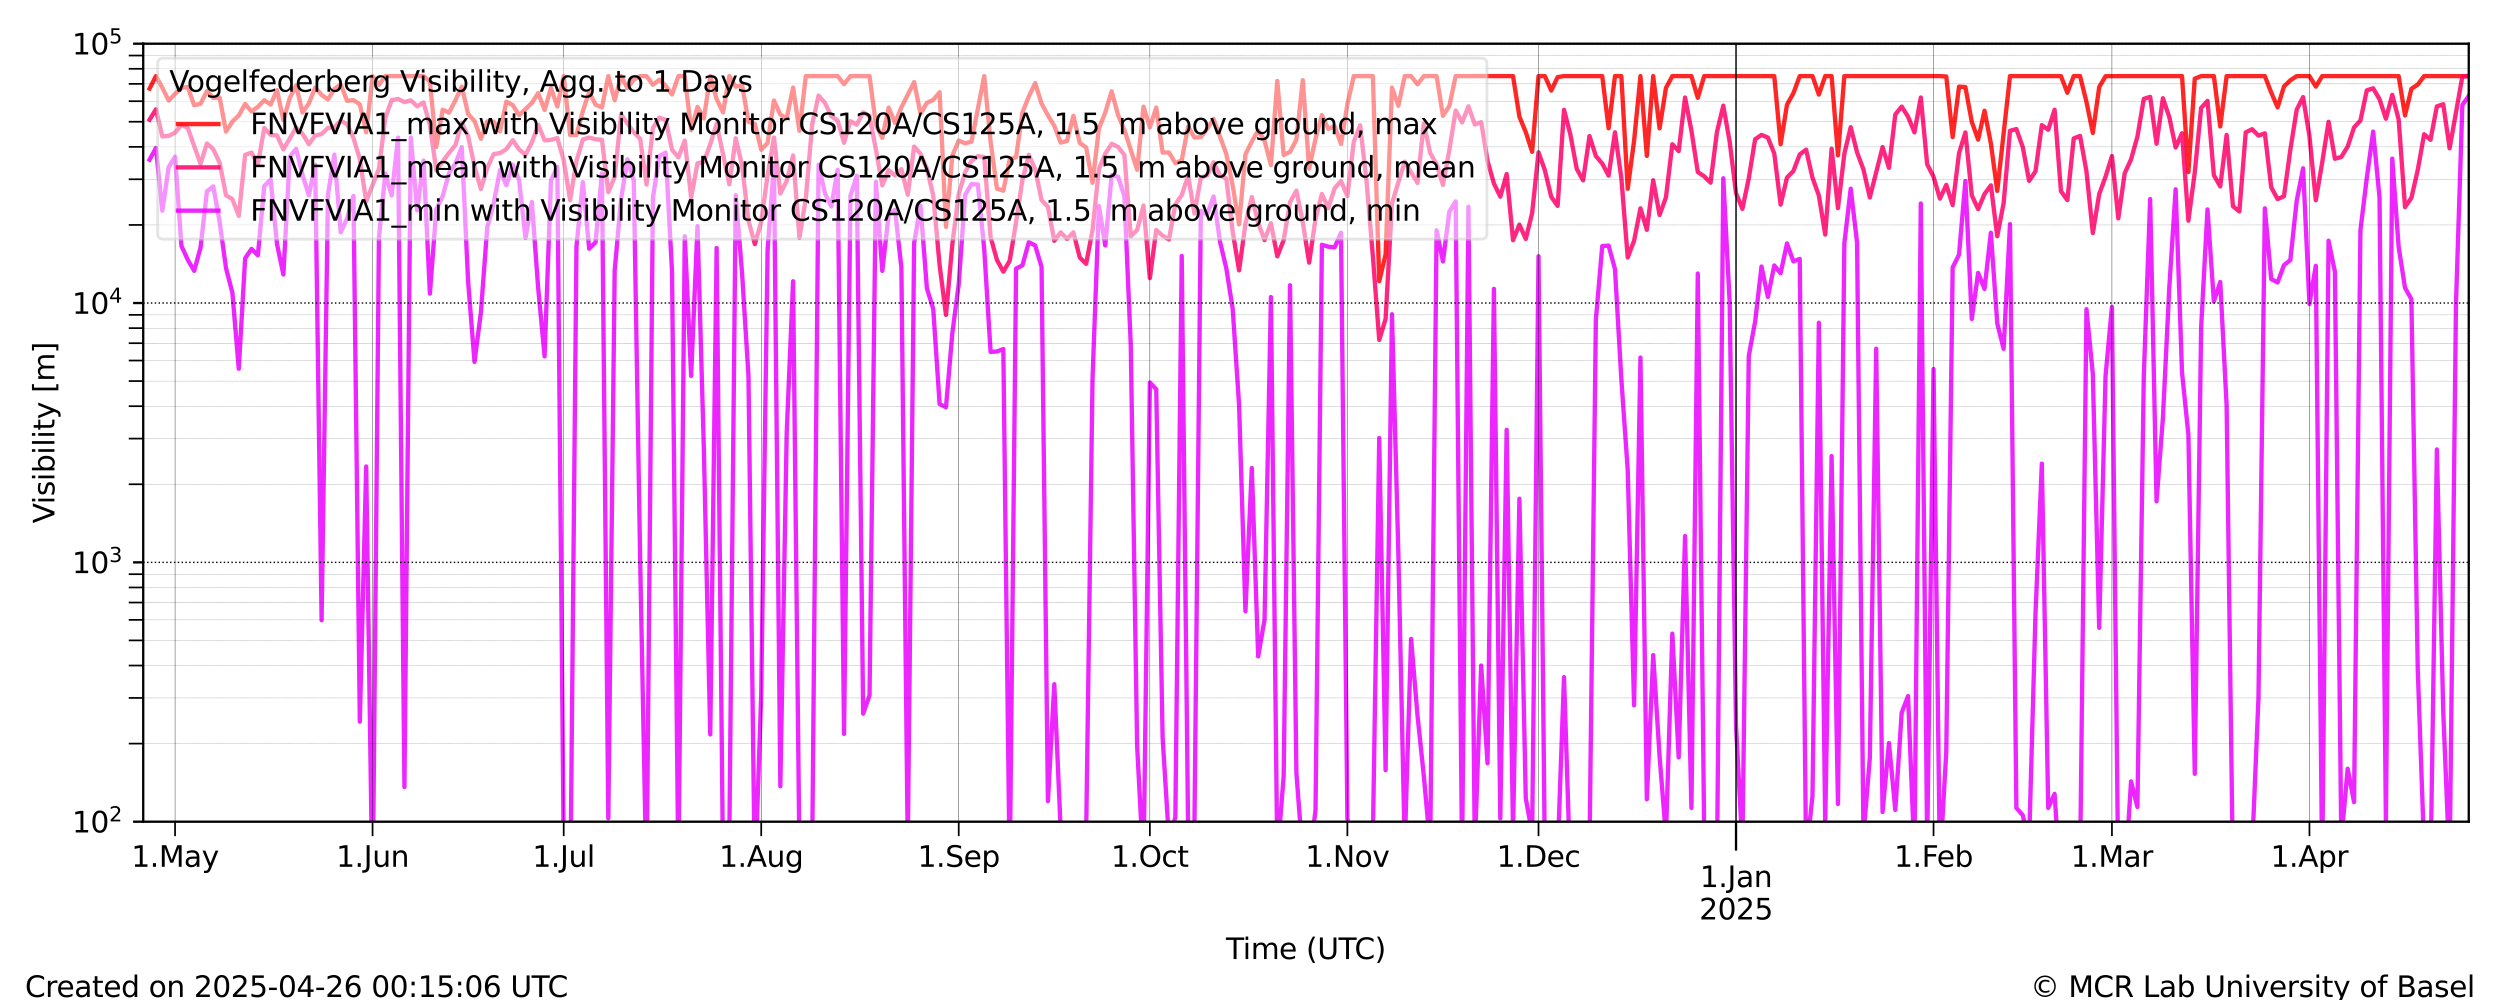 <?xml version="1.0" encoding="utf-8" standalone="no"?>
<!DOCTYPE svg PUBLIC "-//W3C//DTD SVG 1.1//EN"
  "http://www.w3.org/Graphics/SVG/1.1/DTD/svg11.dtd">
<svg xmlns:xlink="http://www.w3.org/1999/xlink" width="864pt" height="345.6pt" viewBox="0 0 864 345.6" xmlns="http://www.w3.org/2000/svg" version="1.1">
 <defs>
  <style type="text/css">*{stroke-linejoin: round; stroke-linecap: butt}</style>
 </defs>
 <g id="figure_1">
  <g id="patch_1">
   <path d="M 0 345.6 
L 864 345.6 
L 864 0 
L 0 0 
z
" style="fill: #ffffff"/>
  </g>
  <g id="axes_1">
   <g id="patch_2">
    <path d="M 49.498 283.976 
L 853.2 283.976 
L 853.2 15.102 
L 49.498 15.102 
z
" style="fill: #ffffff"/>
   </g>
   <g id="line2d_1">
    <path d="M 51.692 30.606 
L 53.894 26.3 
L 56.096 30.309 
L 58.298 34.743 
L 60.5 32.461 
L 62.702 30.379 
L 64.904 30.08 
L 67.105 36.377 
L 69.307 35.863 
L 71.509 31.468 
L 73.711 33.831 
L 75.913 33.727 
L 78.115 45.477 
L 80.317 41.991 
L 82.519 39.914 
L 84.721 35.931 
L 86.923 38.517 
L 89.125 36.914 
L 91.327 34.618 
L 93.529 36.143 
L 95.73 31.151 
L 97.932 41.526 
L 100.134 33.88 
L 102.336 29.52 
L 104.538 38.871 
L 106.74 35.718 
L 108.942 30.3 
L 111.144 32.791 
L 113.346 34.365 
L 115.548 30.754 
L 117.75 29.187 
L 119.952 34.821 
L 122.154 34.618 
L 124.355 36.053 
L 126.557 45.732 
L 128.759 26.3 
L 130.961 29.331 
L 133.163 26.3 
L 146.375 26.3 
L 148.577 28.152 
L 150.779 50.767 
L 152.98 37.923 
L 155.182 38.942 
L 157.384 34.641 
L 159.586 29.939 
L 161.788 39.417 
L 163.99 41.815 
L 166.192 47.96 
L 168.394 41.997 
L 170.596 42.056 
L 172.798 45.388 
L 175 35.14 
L 177.202 36.309 
L 179.404 39.818 
L 183.807 35.58 
L 186.009 32.177 
L 188.211 38.01 
L 190.413 30.44 
L 192.615 36.817 
L 194.817 26.3 
L 197.019 46.643 
L 199.221 46.672 
L 201.423 38.404 
L 203.625 31.782 
L 205.827 36.181 
L 208.029 37.143 
L 210.23 26.3 
L 212.432 34.625 
L 214.634 26.3 
L 216.836 30.44 
L 219.038 27.535 
L 221.24 26.3 
L 223.442 26.3 
L 225.644 29.295 
L 227.846 27.572 
L 230.048 29.627 
L 232.25 32.643 
L 234.452 26.3 
L 236.654 26.329 
L 238.856 45.005 
L 241.057 36.966 
L 243.259 40.902 
L 245.461 26.3 
L 247.663 34.207 
L 249.865 38.836 
L 252.067 26.3 
L 254.269 29.965 
L 256.471 29.475 
L 258.673 42.088 
L 260.875 42.827 
L 263.077 51.751 
L 265.279 49.415 
L 267.481 34.751 
L 269.682 39.618 
L 271.884 40.869 
L 274.086 30.274 
L 276.288 45.203 
L 278.49 26.3 
L 289.5 26.3 
L 291.702 29.079 
L 293.904 26.3 
L 300.509 26.3 
L 302.711 43.094 
L 304.913 47.634 
L 307.115 37.201 
L 309.317 42.475 
L 311.519 37.084 
L 315.923 28.384 
L 318.125 39.32 
L 320.327 35.557 
L 322.529 34.5 
L 324.731 31.875 
L 326.932 78.406 
L 329.134 53.748 
L 331.336 48.585 
L 333.538 49.522 
L 335.74 48.945 
L 340.144 26.3 
L 342.346 48.967 
L 344.548 65.186 
L 346.75 65.903 
L 348.952 55.039 
L 351.154 54.307 
L 353.356 38.85 
L 355.557 33.38 
L 357.759 28.723 
L 359.961 35.802 
L 362.163 39.859 
L 364.365 43.508 
L 366.567 49.292 
L 368.769 48.727 
L 370.971 40.024 
L 373.173 49.421 
L 375.375 50.979 
L 377.577 63.176 
L 379.779 44.448 
L 381.981 38.858 
L 384.182 31.553 
L 386.384 39.701 
L 388.586 44.855 
L 392.99 58.672 
L 395.192 36.869 
L 397.394 44.03 
L 399.596 37.165 
L 401.798 52.716 
L 404 52.691 
L 406.202 56.387 
L 408.404 55.409 
L 410.606 43.727 
L 412.808 47.55 
L 415.009 47.415 
L 417.211 44.459 
L 419.413 41.089 
L 423.817 53.25 
L 426.019 64.167 
L 428.221 77.543 
L 430.423 53.381 
L 432.625 48.902 
L 434.827 45.107 
L 437.029 48.645 
L 439.231 57.051 
L 441.433 27.966 
L 443.634 53.551 
L 445.836 52.463 
L 448.038 48.292 
L 450.24 27.714 
L 452.442 58.294 
L 454.644 47.942 
L 456.846 39.798 
L 459.048 44.533 
L 461.25 43.683 
L 463.452 49.747 
L 465.654 36.06 
L 467.856 26.3 
L 474.461 26.3 
L 476.663 97.172 
L 478.865 87.902 
L 481.067 30.283 
L 483.269 36.571 
L 485.471 26.3 
L 487.673 26.3 
L 489.875 29.133 
L 492.077 26.3 
L 496.481 26.3 
L 498.683 40.017 
L 500.884 36.639 
L 503.086 26.3 
L 522.904 26.3 
L 525.106 40.33 
L 527.308 45.673 
L 529.509 52.458 
L 531.711 26.3 
L 533.913 26.3 
L 536.115 31.305 
L 538.317 26.648 
L 540.519 26.3 
L 553.731 26.3 
L 555.933 44.319 
L 558.134 26.3 
L 560.336 26.3 
L 562.538 65.23 
L 564.74 48.645 
L 566.942 26.3 
L 569.144 53.854 
L 571.346 26.3 
L 573.548 44.356 
L 575.75 30.405 
L 577.952 26.3 
L 584.558 26.3 
L 586.759 33.799 
L 588.961 26.3 
L 613.183 26.3 
L 615.385 49.837 
L 617.586 36.181 
L 619.788 32.235 
L 621.99 26.3 
L 626.394 26.3 
L 628.596 32.684 
L 630.798 26.3 
L 633 26.3 
L 635.202 53.666 
L 637.404 26.3 
L 670.433 26.3 
L 672.635 26.436 
L 674.836 47.364 
L 677.038 29.948 
L 679.24 30.098 
L 681.442 42.095 
L 683.644 48.243 
L 685.846 38.275 
L 688.048 49.598 
L 690.25 65.954 
L 694.654 26.3 
L 712.269 26.3 
L 714.471 32.051 
L 716.673 26.3 
L 718.875 26.3 
L 721.077 35.218 
L 723.279 45.945 
L 725.481 30.089 
L 727.683 26.339 
L 734.288 26.3 
L 754.106 26.3 
L 756.308 59.444 
L 758.51 27.194 
L 760.711 26.3 
L 765.115 26.3 
L 767.317 43.708 
L 769.519 26.3 
L 782.731 26.3 
L 784.933 31.967 
L 787.135 37.091 
L 789.337 29.886 
L 791.538 27.751 
L 793.74 26.3 
L 798.144 26.3 
L 800.346 29.929 
L 802.548 26.3 
L 828.971 26.3 
L 831.173 39.894 
L 833.375 30.693 
L 835.577 29.232 
L 837.779 26.3 
L 853.192 26.3 
L 853.192 26.3 
" clip-path="url(#pdb62847c77)" style="fill: none; stroke: #ff0000; stroke-opacity: 0.85; stroke-width: 1.5; stroke-linecap: square"/>
   </g>
   <g id="line2d_2">
    <path d="M 51.692 41.363 
L 53.894 37.783 
L 56.096 47.136 
L 58.298 46.931 
L 60.5 45.856 
L 62.702 43.128 
L 64.904 44.223 
L 69.307 56.685 
L 71.509 49.591 
L 73.711 51.551 
L 75.913 56.282 
L 78.115 67.502 
L 80.317 68.838 
L 82.519 74.597 
L 84.721 53.496 
L 86.923 52.739 
L 89.125 56.809 
L 91.327 44.24 
L 93.529 46.617 
L 95.73 46.8 
L 97.932 51.636 
L 102.336 44.079 
L 104.538 46.213 
L 106.74 49.815 
L 108.942 46.829 
L 111.144 46.331 
L 113.346 44.21 
L 115.548 44.029 
L 117.75 41.709 
L 119.952 42.947 
L 122.154 47.684 
L 124.355 54.988 
L 126.557 69.609 
L 130.961 58.32 
L 133.163 40.786 
L 135.365 34.595 
L 137.567 34.201 
L 139.769 35.283 
L 141.971 34.674 
L 144.173 36.745 
L 146.375 35.418 
L 148.577 43.247 
L 150.779 58.844 
L 155.182 52.839 
L 157.384 50.175 
L 159.586 42.426 
L 161.788 47.138 
L 163.99 57.484 
L 166.192 65.32 
L 168.394 58.067 
L 170.596 53.278 
L 172.798 52.886 
L 175 51.564 
L 177.202 48.426 
L 179.404 51.639 
L 181.605 53.473 
L 183.807 49.253 
L 186.009 43.157 
L 188.211 48.505 
L 190.413 48.351 
L 192.615 47.724 
L 194.817 55.422 
L 197.019 69.154 
L 199.221 55.625 
L 201.423 48.245 
L 203.625 47.526 
L 205.827 48.147 
L 208.029 48.316 
L 210.23 66.406 
L 212.432 61.169 
L 214.634 39.535 
L 219.038 45.749 
L 221.24 47.957 
L 223.442 63.778 
L 225.644 44.256 
L 227.846 40.662 
L 230.048 41.407 
L 232.25 51.728 
L 234.452 54.388 
L 236.654 48.595 
L 238.856 68.232 
L 241.057 56.43 
L 243.259 55.927 
L 245.461 49.877 
L 247.663 42.758 
L 252.067 63.699 
L 254.269 47.773 
L 256.471 57.274 
L 258.673 76.275 
L 260.875 84.361 
L 263.077 76.701 
L 265.279 60.532 
L 267.481 47.529 
L 269.682 66.89 
L 271.884 62.539 
L 274.086 53.761 
L 276.288 82.179 
L 278.49 68.534 
L 280.692 42.969 
L 282.894 33.05 
L 285.096 35.527 
L 287.298 40.142 
L 289.5 41.693 
L 291.702 49.356 
L 293.904 41.869 
L 296.106 43.102 
L 298.307 38.806 
L 300.509 40.079 
L 302.711 51.662 
L 304.913 64.05 
L 307.115 58.818 
L 309.317 60.642 
L 311.519 58.462 
L 313.721 67.304 
L 315.923 50.671 
L 318.125 53.137 
L 320.327 58.262 
L 322.529 67.566 
L 324.731 91.633 
L 326.932 108.833 
L 329.134 84.37 
L 331.336 67.03 
L 333.538 59.531 
L 335.74 55.61 
L 337.942 53.962 
L 340.144 54.292 
L 342.346 81.9 
L 344.548 89.867 
L 346.75 93.893 
L 348.952 90.112 
L 351.154 76.824 
L 353.356 62.157 
L 355.557 53.513 
L 357.759 58.455 
L 359.961 69.164 
L 362.163 71.474 
L 364.365 83.211 
L 366.567 80.29 
L 368.769 82.553 
L 370.971 80.305 
L 373.173 89.019 
L 375.375 91.168 
L 377.577 79.524 
L 379.779 58.454 
L 381.981 53.11 
L 384.182 49.7 
L 386.384 50.747 
L 388.586 53.547 
L 390.788 81.67 
L 392.99 79.502 
L 395.192 71.028 
L 397.394 96.121 
L 399.596 79.464 
L 401.798 81.428 
L 404 82.755 
L 406.202 70.612 
L 408.404 67.46 
L 410.606 60.793 
L 412.808 73.78 
L 415.009 61.385 
L 417.211 60.651 
L 419.413 56.068 
L 421.615 60.593 
L 423.817 61.73 
L 426.019 80.077 
L 428.221 93.442 
L 430.423 77.293 
L 432.625 68.102 
L 434.827 77.022 
L 437.029 82.97 
L 439.231 77.12 
L 441.433 88.583 
L 443.634 82.989 
L 445.836 69.821 
L 448.038 65.9 
L 450.24 76.815 
L 452.442 90.763 
L 454.644 75.636 
L 456.846 67.037 
L 459.048 71.931 
L 461.25 65.043 
L 463.452 62.565 
L 465.654 67.777 
L 467.856 49.074 
L 470.058 43.299 
L 472.259 62.477 
L 474.461 88.488 
L 476.663 117.462 
L 478.865 110.246 
L 481.067 70.25 
L 485.471 55.87 
L 489.875 63.205 
L 492.077 42.652 
L 494.279 52.908 
L 496.481 56.736 
L 498.683 63.908 
L 500.884 51.885 
L 503.086 38.19 
L 505.288 42.314 
L 507.49 36.749 
L 509.692 43.027 
L 511.894 42.2 
L 514.096 55.628 
L 516.298 63.429 
L 518.5 67.957 
L 520.702 60.145 
L 522.904 83.017 
L 525.106 77.629 
L 527.308 82.573 
L 529.509 73.628 
L 531.711 52.646 
L 533.913 58.869 
L 536.115 68.041 
L 538.317 71.153 
L 540.519 37.948 
L 542.721 46.495 
L 544.923 58.378 
L 547.125 62.326 
L 549.327 47.028 
L 551.529 53.918 
L 553.731 56.526 
L 555.933 60.691 
L 558.134 45.733 
L 560.336 61.517 
L 562.538 88.982 
L 564.74 83.195 
L 566.942 72.005 
L 569.144 79.418 
L 571.346 62.311 
L 573.548 74.3 
L 575.75 68.213 
L 577.952 49.856 
L 580.154 52.224 
L 582.356 33.707 
L 584.558 45.167 
L 586.759 59.45 
L 588.961 60.946 
L 591.163 63.123 
L 593.365 45.679 
L 595.567 36.52 
L 597.769 48.961 
L 599.971 66.732 
L 602.173 72.194 
L 604.375 61.616 
L 606.577 48.113 
L 608.779 46.615 
L 610.981 47.544 
L 613.183 53.056 
L 615.385 70.713 
L 617.586 61.36 
L 619.788 59.118 
L 621.99 53.356 
L 624.192 51.726 
L 626.394 61.433 
L 628.596 67.569 
L 630.798 81.066 
L 633 51.414 
L 635.202 71.928 
L 637.404 53.116 
L 639.606 43.962 
L 641.808 52.681 
L 644.01 58.568 
L 646.211 68.241 
L 650.615 50.841 
L 652.817 57.995 
L 655.019 39.566 
L 657.221 36.85 
L 659.423 40.324 
L 661.625 45.745 
L 663.827 33.703 
L 666.029 56.765 
L 668.231 61.101 
L 670.433 68.646 
L 672.635 63.902 
L 674.836 70.882 
L 677.038 52.971 
L 679.24 45.774 
L 681.442 67.496 
L 683.644 72.277 
L 685.846 67.039 
L 688.048 64.07 
L 690.25 81.64 
L 692.452 70.226 
L 694.654 45.217 
L 696.856 44.597 
L 699.058 50.807 
L 701.26 62.508 
L 703.461 59.235 
L 705.663 43.239 
L 707.865 44.843 
L 710.067 37.919 
L 712.269 66.064 
L 714.471 69.162 
L 716.673 47.847 
L 718.875 46.97 
L 721.077 59.19 
L 723.279 80.541 
L 725.481 67.103 
L 727.683 61.044 
L 729.885 53.949 
L 732.086 75.451 
L 734.288 59.915 
L 736.49 55.064 
L 738.692 47.211 
L 740.894 34.166 
L 743.096 33.483 
L 745.298 49.665 
L 747.5 33.945 
L 749.702 40.435 
L 751.904 50.977 
L 754.106 46.042 
L 756.308 76.262 
L 758.51 59.563 
L 760.711 37.31 
L 762.913 34.87 
L 765.115 60.538 
L 767.317 64.433 
L 769.519 46.631 
L 771.721 71.289 
L 773.923 73.087 
L 776.125 45.747 
L 778.327 44.655 
L 780.529 46.863 
L 782.731 46.076 
L 784.933 64.729 
L 787.135 68.803 
L 789.337 67.821 
L 791.538 51.771 
L 793.74 37.911 
L 795.942 33.563 
L 798.144 47.05 
L 800.346 69.216 
L 802.548 56.158 
L 804.75 42.1 
L 806.952 54.865 
L 809.154 54.246 
L 811.356 50.664 
L 813.558 44.04 
L 815.76 41.642 
L 817.962 31.229 
L 820.163 30.52 
L 822.365 34.277 
L 824.567 41.035 
L 826.769 32.786 
L 828.971 41.277 
L 831.173 71.571 
L 833.375 68.388 
L 835.577 58.754 
L 837.779 46.389 
L 839.981 48.307 
L 842.183 36.767 
L 844.385 36.024 
L 846.587 51.263 
L 850.99 26.457 
L 853.192 26.315 
L 853.192 26.315 
" clip-path="url(#pdb62847c77)" style="fill: none; stroke: #ff006a; stroke-opacity: 0.85; stroke-width: 1.5; stroke-linecap: square"/>
   </g>
   <g id="line2d_3">
    <path d="M 51.692 55.197 
L 53.894 51.129 
L 56.096 72.816 
L 58.298 57.764 
L 60.5 54.183 
L 62.702 84.995 
L 64.904 89.808 
L 67.105 93.597 
L 69.307 85.595 
L 71.509 66.128 
L 73.711 64.401 
L 75.913 76.706 
L 78.115 92.707 
L 80.317 101.187 
L 82.519 127.428 
L 84.721 89.281 
L 86.923 86.019 
L 89.125 88.217 
L 91.327 64.284 
L 93.529 62.058 
L 95.73 84.332 
L 97.932 94.86 
L 100.134 54.183 
L 102.336 51.431 
L 104.538 60.363 
L 106.74 67.517 
L 108.942 56.954 
L 111.144 214.364 
L 113.346 67.256 
L 115.548 53.439 
L 117.75 80.263 
L 119.952 75.49 
L 122.154 67.734 
L 124.355 249.416 
L 126.557 161.227 
L 128.759 311.742 
L 130.961 82.095 
L 133.163 60.046 
L 135.365 67.55 
L 137.567 47.55 
L 139.769 272.008 
L 141.971 47.539 
L 144.173 72.671 
L 146.375 55.478 
L 148.577 101.462 
L 150.779 72.388 
L 152.98 67.796 
L 155.182 59.842 
L 157.384 56.553 
L 159.586 50.85 
L 161.788 97.391 
L 163.99 125.067 
L 166.192 108.036 
L 168.394 78.569 
L 170.596 70.409 
L 172.798 58.817 
L 175 64.019 
L 177.202 56.932 
L 179.404 62.243 
L 181.605 82.226 
L 183.807 69.816 
L 186.009 99.692 
L 188.211 123.158 
L 190.413 62.384 
L 192.615 57.66 
L 194.817 294.149 
L 197.019 315.931 
L 199.221 85.273 
L 201.423 62.96 
L 203.625 85.954 
L 205.827 83.754 
L 208.029 59.898 
L 210.23 282.825 
L 212.432 93.533 
L 214.634 68.873 
L 216.836 55.044 
L 219.038 62.475 
L 221.24 193.542 
L 223.442 305.856 
L 225.644 68.473 
L 227.846 53.979 
L 230.048 52.731 
L 232.25 93.685 
L 234.452 301.96 
L 236.654 81.688 
L 238.856 129.911 
L 241.057 78.17 
L 243.259 155.432 
L 245.461 253.821 
L 247.663 85.717 
L 249.865 297.859 
L 252.067 288.512 
L 254.269 67.476 
L 256.471 94.598 
L 258.673 129.837 
L 260.875 304.513 
L 263.077 240.064 
L 265.279 86.413 
L 267.481 56.843 
L 269.682 271.722 
L 271.884 149.629 
L 274.086 97.198 
L 276.288 295.174 
L 278.49 290.302 
L 280.692 294.149 
L 282.894 56.972 
L 285.096 66.805 
L 287.298 71.366 
L 289.5 58.661 
L 291.702 253.642 
L 293.904 67.685 
L 296.106 60.735 
L 298.307 246.635 
L 300.509 240.316 
L 302.711 62.873 
L 304.913 93.606 
L 307.115 74.303 
L 309.317 72.502 
L 311.519 92.541 
L 313.721 293.151 
L 315.923 84.054 
L 318.125 71.019 
L 320.327 99.599 
L 322.529 106.793 
L 324.731 139.621 
L 326.932 140.763 
L 329.134 115.098 
L 331.336 98.189 
L 333.538 67.412 
L 335.74 63.634 
L 337.942 63.738 
L 340.144 86.04 
L 342.346 121.59 
L 344.548 121.494 
L 346.75 120.63 
L 348.952 302.583 
L 351.154 92.847 
L 353.356 91.711 
L 355.557 83.683 
L 357.759 84.861 
L 359.961 92.221 
L 362.163 276.879 
L 364.365 236.457 
L 366.567 286.801 
L 368.769 299.564 
L 370.971 306.545 
L 373.173 298.419 
L 375.375 288.077 
L 377.577 130.913 
L 379.779 71.229 
L 381.981 84.824 
L 384.182 60.533 
L 386.384 61.078 
L 388.586 67.762 
L 390.788 119.108 
L 392.99 257.783 
L 395.192 299.564 
L 397.394 132.216 
L 399.596 134.523 
L 401.798 254.912 
L 404 290.302 
L 406.202 282.449 
L 408.404 88.449 
L 410.606 286.801 
L 412.808 284.367 
L 415.009 72.871 
L 417.211 74.138 
L 419.413 67.899 
L 421.615 83.419 
L 423.817 92.744 
L 426.019 106.748 
L 428.221 139.87 
L 430.423 211.239 
L 432.625 161.746 
L 434.827 226.841 
L 437.029 214.17 
L 439.231 102.669 
L 441.433 296.226 
L 443.634 268.194 
L 445.836 98.576 
L 448.038 267.17 
L 450.24 296.226 
L 452.442 298.419 
L 454.644 279.914 
L 456.846 84.589 
L 459.048 85.256 
L 461.25 85.502 
L 463.452 80.45 
L 465.654 282.825 
L 467.856 296.226 
L 470.058 297.307 
L 472.259 294.658 
L 474.461 289.397 
L 476.663 151.382 
L 478.865 266.171 
L 481.067 108.595 
L 483.269 191.068 
L 485.471 292.662 
L 487.673 220.79 
L 489.875 247.085 
L 492.077 268.194 
L 494.279 292.662 
L 496.481 79.604 
L 498.683 90.361 
L 500.884 73.18 
L 503.086 69.618 
L 505.288 296.226 
L 507.49 71.481 
L 509.692 293.151 
L 511.894 230.017 
L 514.096 263.783 
L 516.298 99.835 
L 518.5 282.825 
L 520.702 148.558 
L 522.904 287.647 
L 525.106 172.369 
L 527.308 275.918 
L 529.509 288.077 
L 531.711 88.555 
L 533.913 297.307 
L 536.115 296.763 
L 538.317 295.696 
L 540.519 234.01 
L 542.721 301.96 
L 544.923 300.149 
L 547.125 294.658 
L 549.327 293.647 
L 551.529 110.543 
L 553.731 85.061 
L 555.933 84.875 
L 558.134 92.971 
L 560.336 131.027 
L 562.538 162.408 
L 564.74 243.761 
L 566.942 123.579 
L 569.144 276.236 
L 571.346 226.395 
L 573.548 261.314 
L 575.75 288.952 
L 577.952 218.99 
L 580.154 261.751 
L 582.356 185.263 
L 584.558 279.219 
L 586.759 94.535 
L 588.961 287.222 
L 591.163 304.513 
L 593.365 301.347 
L 595.567 61.608 
L 597.769 104.382 
L 599.971 250.885 
L 602.173 292.662 
L 604.375 123.008 
L 606.577 111.14 
L 608.779 92.111 
L 610.981 102.609 
L 613.183 91.753 
L 615.385 94.437 
L 617.586 84.128 
L 619.788 90.312 
L 621.99 89.488 
L 624.192 296.226 
L 626.394 274.98 
L 628.596 111.536 
L 630.798 284.762 
L 633 157.626 
L 635.202 277.865 
L 637.404 84.139 
L 639.606 65.216 
L 641.808 83.876 
L 644.01 288.952 
L 646.211 261.972 
L 648.413 120.513 
L 650.615 280.622 
L 652.817 256.802 
L 655.019 279.914 
L 657.221 246.338 
L 659.423 240.571 
L 661.625 295.696 
L 663.827 70.326 
L 666.029 292.178 
L 668.231 127.532 
L 670.433 298.419 
L 672.635 259.821 
L 674.836 92.45 
L 677.038 88.021 
L 679.24 62.548 
L 681.442 110.232 
L 683.644 94.326 
L 685.846 99.846 
L 688.048 80.444 
L 690.25 111.732 
L 692.452 120.554 
L 694.654 77.456 
L 696.856 279.219 
L 699.058 281.708 
L 701.26 291.229 
L 703.461 212.212 
L 705.663 160.226 
L 707.865 279.219 
L 710.067 274.367 
L 712.269 307.96 
L 714.471 302.583 
L 716.673 302.583 
L 718.875 299.564 
L 721.077 106.859 
L 723.279 129.248 
L 725.481 216.989 
L 727.683 129.904 
L 729.885 106.049 
L 732.086 303.859 
L 734.288 305.179 
L 736.49 270.054 
L 738.692 278.876 
L 740.894 130.075 
L 743.096 68.804 
L 745.298 173.265 
L 747.5 144.482 
L 749.702 99.517 
L 751.904 65.434 
L 754.106 128.711 
L 756.308 150.225 
L 758.51 267.423 
L 760.711 113.146 
L 762.913 72.38 
L 765.115 104.174 
L 767.317 97.459 
L 769.519 140.024 
L 771.721 303.216 
L 773.923 298.987 
L 776.125 289.847 
L 778.327 293.647 
L 780.529 241.214 
L 782.731 72.005 
L 784.933 96.451 
L 787.135 97.617 
L 789.337 91.636 
L 791.538 89.895 
L 793.74 69.41 
L 795.942 58.17 
L 798.144 105.047 
L 800.346 91.856 
L 802.548 300.149 
L 804.75 83.21 
L 806.952 93.973 
L 809.154 290.302 
L 811.356 265.682 
L 813.558 277.205 
L 815.76 79.639 
L 817.962 61.511 
L 820.163 45.477 
L 822.365 68.278 
L 824.567 283.589 
L 826.769 54.82 
L 828.971 85.317 
L 831.173 99.48 
L 833.375 103.395 
L 835.577 231.403 
L 837.779 293.151 
L 839.981 301.347 
L 842.183 155.332 
L 844.385 245.896 
L 846.587 299.564 
L 848.788 104.789 
L 850.99 36.287 
L 853.192 33.144 
L 853.192 33.144 
" clip-path="url(#pdb62847c77)" style="fill: none; stroke: #ea00ff; stroke-opacity: 0.85; stroke-width: 1.5; stroke-linecap: square"/>
   </g>
   <g id="matplotlib.axis_1">
    <g id="xtick_1">
     <g id="line2d_4">
      <path d="M 599.971 283.976 
L 599.971 15.102 
" clip-path="url(#pdb62847c77)" style="fill: none; stroke: #000000; stroke-width: 0.5; stroke-linecap: square"/>
     </g>
     <g id="line2d_5">
      <defs>
       <path id="mea9d4d2b9e" d="M 0 0 
L 0 10 
" style="stroke: #000000; stroke-width: 0.8"/>
      </defs>
      <g>
       <use xlink:href="#mea9d4d2b9e" x="599.971" y="283.976" style="stroke: #000000; stroke-width: 0.8"/>
      </g>
     </g>
     <g id="text_1">
      <!-- 1.Jan -->
      <g transform="translate(587.493 306.574) scale(0.1 -0.1)">
       <defs>
        <path id="DejaVuSans-31" d="M 794 531 
L 1825 531 
L 1825 4091 
L 703 3866 
L 703 4441 
L 1819 4666 
L 2450 4666 
L 2450 531 
L 3481 531 
L 3481 0 
L 794 0 
L 794 531 
z
" transform="scale(0.016)"/>
        <path id="DejaVuSans-2e" d="M 684 794 
L 1344 794 
L 1344 0 
L 684 0 
L 684 794 
z
" transform="scale(0.016)"/>
        <path id="DejaVuSans-4a" d="M 628 4666 
L 1259 4666 
L 1259 325 
Q 1259 -519 939 -900 
Q 619 -1281 -91 -1281 
L -331 -1281 
L -331 -750 
L -134 -750 
Q 284 -750 456 -515 
Q 628 -281 628 325 
L 628 4666 
z
" transform="scale(0.016)"/>
        <path id="DejaVuSans-61" d="M 2194 1759 
Q 1497 1759 1228 1600 
Q 959 1441 959 1056 
Q 959 750 1161 570 
Q 1363 391 1709 391 
Q 2188 391 2477 730 
Q 2766 1069 2766 1631 
L 2766 1759 
L 2194 1759 
z
M 3341 1997 
L 3341 0 
L 2766 0 
L 2766 531 
Q 2569 213 2275 61 
Q 1981 -91 1556 -91 
Q 1019 -91 701 211 
Q 384 513 384 1019 
Q 384 1609 779 1909 
Q 1175 2209 1959 2209 
L 2766 2209 
L 2766 2266 
Q 2766 2663 2505 2880 
Q 2244 3097 1772 3097 
Q 1472 3097 1187 3025 
Q 903 2953 641 2809 
L 641 3341 
Q 956 3463 1253 3523 
Q 1550 3584 1831 3584 
Q 2591 3584 2966 3190 
Q 3341 2797 3341 1997 
z
" transform="scale(0.016)"/>
        <path id="DejaVuSans-6e" d="M 3513 2113 
L 3513 0 
L 2938 0 
L 2938 2094 
Q 2938 2591 2744 2837 
Q 2550 3084 2163 3084 
Q 1697 3084 1428 2787 
Q 1159 2491 1159 1978 
L 1159 0 
L 581 0 
L 581 3500 
L 1159 3500 
L 1159 2956 
Q 1366 3272 1645 3428 
Q 1925 3584 2291 3584 
Q 2894 3584 3203 3211 
Q 3513 2838 3513 2113 
z
" transform="scale(0.016)"/>
       </defs>
       <use xlink:href="#DejaVuSans-31"/>
       <use xlink:href="#DejaVuSans-2e" x="63.623"/>
       <use xlink:href="#DejaVuSans-4a" x="95.41"/>
       <use xlink:href="#DejaVuSans-61" x="124.902"/>
       <use xlink:href="#DejaVuSans-6e" x="186.182"/>
      </g>
      <!-- 2025 -->
      <g transform="translate(587.246 317.772) scale(0.1 -0.1)">
       <defs>
        <path id="DejaVuSans-32" d="M 1228 531 
L 3431 531 
L 3431 0 
L 469 0 
L 469 531 
Q 828 903 1448 1529 
Q 2069 2156 2228 2338 
Q 2531 2678 2651 2914 
Q 2772 3150 2772 3378 
Q 2772 3750 2511 3984 
Q 2250 4219 1831 4219 
Q 1534 4219 1204 4116 
Q 875 4013 500 3803 
L 500 4441 
Q 881 4594 1212 4672 
Q 1544 4750 1819 4750 
Q 2544 4750 2975 4387 
Q 3406 4025 3406 3419 
Q 3406 3131 3298 2873 
Q 3191 2616 2906 2266 
Q 2828 2175 2409 1742 
Q 1991 1309 1228 531 
z
" transform="scale(0.016)"/>
        <path id="DejaVuSans-30" d="M 2034 4250 
Q 1547 4250 1301 3770 
Q 1056 3291 1056 2328 
Q 1056 1369 1301 889 
Q 1547 409 2034 409 
Q 2525 409 2770 889 
Q 3016 1369 3016 2328 
Q 3016 3291 2770 3770 
Q 2525 4250 2034 4250 
z
M 2034 4750 
Q 2819 4750 3233 4129 
Q 3647 3509 3647 2328 
Q 3647 1150 3233 529 
Q 2819 -91 2034 -91 
Q 1250 -91 836 529 
Q 422 1150 422 2328 
Q 422 3509 836 4129 
Q 1250 4750 2034 4750 
z
" transform="scale(0.016)"/>
        <path id="DejaVuSans-35" d="M 691 4666 
L 3169 4666 
L 3169 4134 
L 1269 4134 
L 1269 2991 
Q 1406 3038 1543 3061 
Q 1681 3084 1819 3084 
Q 2600 3084 3056 2656 
Q 3513 2228 3513 1497 
Q 3513 744 3044 326 
Q 2575 -91 1722 -91 
Q 1428 -91 1123 -41 
Q 819 9 494 109 
L 494 744 
Q 775 591 1075 516 
Q 1375 441 1709 441 
Q 2250 441 2565 725 
Q 2881 1009 2881 1497 
Q 2881 1984 2565 2268 
Q 2250 2553 1709 2553 
Q 1456 2553 1204 2497 
Q 953 2441 691 2322 
L 691 4666 
z
" transform="scale(0.016)"/>
       </defs>
       <use xlink:href="#DejaVuSans-32"/>
       <use xlink:href="#DejaVuSans-30" x="63.623"/>
       <use xlink:href="#DejaVuSans-32" x="127.246"/>
       <use xlink:href="#DejaVuSans-35" x="190.869"/>
      </g>
     </g>
    </g>
    <g id="xtick_2">
     <g id="line2d_6">
      <path d="M 60.5 283.976 
L 60.5 15.102 
" clip-path="url(#pdb62847c77)" style="fill: none; stroke: #000000; stroke-width: 0.125; stroke-linecap: square"/>
     </g>
     <g id="line2d_7">
      <defs>
       <path id="ma40584baa8" d="M 0 0 
L 0 5 
" style="stroke: #000000; stroke-width: 0.6"/>
      </defs>
      <g>
       <use xlink:href="#ma40584baa8" x="60.5" y="283.976" style="stroke: #000000; stroke-width: 0.6"/>
      </g>
     </g>
     <g id="text_2">
      <!-- 1.May -->
      <g transform="translate(45.392 299.574) scale(0.1 -0.1)">
       <defs>
        <path id="DejaVuSans-4d" d="M 628 4666 
L 1569 4666 
L 2759 1491 
L 3956 4666 
L 4897 4666 
L 4897 0 
L 4281 0 
L 4281 4097 
L 3078 897 
L 2444 897 
L 1241 4097 
L 1241 0 
L 628 0 
L 628 4666 
z
" transform="scale(0.016)"/>
        <path id="DejaVuSans-79" d="M 2059 -325 
Q 1816 -950 1584 -1140 
Q 1353 -1331 966 -1331 
L 506 -1331 
L 506 -850 
L 844 -850 
Q 1081 -850 1212 -737 
Q 1344 -625 1503 -206 
L 1606 56 
L 191 3500 
L 800 3500 
L 1894 763 
L 2988 3500 
L 3597 3500 
L 2059 -325 
z
" transform="scale(0.016)"/>
       </defs>
       <use xlink:href="#DejaVuSans-31"/>
       <use xlink:href="#DejaVuSans-2e" x="63.623"/>
       <use xlink:href="#DejaVuSans-4d" x="95.41"/>
       <use xlink:href="#DejaVuSans-61" x="181.689"/>
       <use xlink:href="#DejaVuSans-79" x="242.969"/>
      </g>
     </g>
    </g>
    <g id="xtick_3">
     <g id="line2d_8">
      <path d="M 128.759 283.976 
L 128.759 15.102 
" clip-path="url(#pdb62847c77)" style="fill: none; stroke: #000000; stroke-width: 0.125; stroke-linecap: square"/>
     </g>
     <g id="line2d_9">
      <g>
       <use xlink:href="#ma40584baa8" x="128.759" y="283.976" style="stroke: #000000; stroke-width: 0.6"/>
      </g>
     </g>
     <g id="text_3">
      <!-- 1.Jun -->
      <g transform="translate(116.176 299.574) scale(0.1 -0.1)">
       <defs>
        <path id="DejaVuSans-75" d="M 544 1381 
L 544 3500 
L 1119 3500 
L 1119 1403 
Q 1119 906 1312 657 
Q 1506 409 1894 409 
Q 2359 409 2629 706 
Q 2900 1003 2900 1516 
L 2900 3500 
L 3475 3500 
L 3475 0 
L 2900 0 
L 2900 538 
Q 2691 219 2414 64 
Q 2138 -91 1772 -91 
Q 1169 -91 856 284 
Q 544 659 544 1381 
z
M 1991 3584 
L 1991 3584 
z
" transform="scale(0.016)"/>
       </defs>
       <use xlink:href="#DejaVuSans-31"/>
       <use xlink:href="#DejaVuSans-2e" x="63.623"/>
       <use xlink:href="#DejaVuSans-4a" x="95.41"/>
       <use xlink:href="#DejaVuSans-75" x="124.902"/>
       <use xlink:href="#DejaVuSans-6e" x="188.281"/>
      </g>
     </g>
    </g>
    <g id="xtick_4">
     <g id="line2d_10">
      <path d="M 194.817 283.976 
L 194.817 15.102 
" clip-path="url(#pdb62847c77)" style="fill: none; stroke: #000000; stroke-width: 0.125; stroke-linecap: square"/>
     </g>
     <g id="line2d_11">
      <g>
       <use xlink:href="#ma40584baa8" x="194.817" y="283.976" style="stroke: #000000; stroke-width: 0.6"/>
      </g>
     </g>
     <g id="text_4">
      <!-- 1.Jul -->
      <g transform="translate(184.014 299.574) scale(0.1 -0.1)">
       <defs>
        <path id="DejaVuSans-6c" d="M 603 4863 
L 1178 4863 
L 1178 0 
L 603 0 
L 603 4863 
z
" transform="scale(0.016)"/>
       </defs>
       <use xlink:href="#DejaVuSans-31"/>
       <use xlink:href="#DejaVuSans-2e" x="63.623"/>
       <use xlink:href="#DejaVuSans-4a" x="95.41"/>
       <use xlink:href="#DejaVuSans-75" x="124.902"/>
       <use xlink:href="#DejaVuSans-6c" x="188.281"/>
      </g>
     </g>
    </g>
    <g id="xtick_5">
     <g id="line2d_12">
      <path d="M 263.077 283.976 
L 263.077 15.102 
" clip-path="url(#pdb62847c77)" style="fill: none; stroke: #000000; stroke-width: 0.125; stroke-linecap: square"/>
     </g>
     <g id="line2d_13">
      <g>
       <use xlink:href="#ma40584baa8" x="263.077" y="283.976" style="stroke: #000000; stroke-width: 0.6"/>
      </g>
     </g>
     <g id="text_5">
      <!-- 1.Aug -->
      <g transform="translate(248.543 299.574) scale(0.1 -0.1)">
       <defs>
        <path id="DejaVuSans-41" d="M 2188 4044 
L 1331 1722 
L 3047 1722 
L 2188 4044 
z
M 1831 4666 
L 2547 4666 
L 4325 0 
L 3669 0 
L 3244 1197 
L 1141 1197 
L 716 0 
L 50 0 
L 1831 4666 
z
" transform="scale(0.016)"/>
        <path id="DejaVuSans-67" d="M 2906 1791 
Q 2906 2416 2648 2759 
Q 2391 3103 1925 3103 
Q 1463 3103 1205 2759 
Q 947 2416 947 1791 
Q 947 1169 1205 825 
Q 1463 481 1925 481 
Q 2391 481 2648 825 
Q 2906 1169 2906 1791 
z
M 3481 434 
Q 3481 -459 3084 -895 
Q 2688 -1331 1869 -1331 
Q 1566 -1331 1297 -1286 
Q 1028 -1241 775 -1147 
L 775 -588 
Q 1028 -725 1275 -790 
Q 1522 -856 1778 -856 
Q 2344 -856 2625 -561 
Q 2906 -266 2906 331 
L 2906 616 
Q 2728 306 2450 153 
Q 2172 0 1784 0 
Q 1141 0 747 490 
Q 353 981 353 1791 
Q 353 2603 747 3093 
Q 1141 3584 1784 3584 
Q 2172 3584 2450 3431 
Q 2728 3278 2906 2969 
L 2906 3500 
L 3481 3500 
L 3481 434 
z
" transform="scale(0.016)"/>
       </defs>
       <use xlink:href="#DejaVuSans-31"/>
       <use xlink:href="#DejaVuSans-2e" x="63.623"/>
       <use xlink:href="#DejaVuSans-41" x="95.41"/>
       <use xlink:href="#DejaVuSans-75" x="163.818"/>
       <use xlink:href="#DejaVuSans-67" x="227.197"/>
      </g>
     </g>
    </g>
    <g id="xtick_6">
     <g id="line2d_14">
      <path d="M 331.336 283.976 
L 331.336 15.102 
" clip-path="url(#pdb62847c77)" style="fill: none; stroke: #000000; stroke-width: 0.125; stroke-linecap: square"/>
     </g>
     <g id="line2d_15">
      <g>
       <use xlink:href="#ma40584baa8" x="331.336" y="283.976" style="stroke: #000000; stroke-width: 0.6"/>
      </g>
     </g>
     <g id="text_6">
      <!-- 1.Sep -->
      <g transform="translate(317.141 299.574) scale(0.1 -0.1)">
       <defs>
        <path id="DejaVuSans-53" d="M 3425 4513 
L 3425 3897 
Q 3066 4069 2747 4153 
Q 2428 4238 2131 4238 
Q 1616 4238 1336 4038 
Q 1056 3838 1056 3469 
Q 1056 3159 1242 3001 
Q 1428 2844 1947 2747 
L 2328 2669 
Q 3034 2534 3370 2195 
Q 3706 1856 3706 1288 
Q 3706 609 3251 259 
Q 2797 -91 1919 -91 
Q 1588 -91 1214 -16 
Q 841 59 441 206 
L 441 856 
Q 825 641 1194 531 
Q 1563 422 1919 422 
Q 2459 422 2753 634 
Q 3047 847 3047 1241 
Q 3047 1584 2836 1778 
Q 2625 1972 2144 2069 
L 1759 2144 
Q 1053 2284 737 2584 
Q 422 2884 422 3419 
Q 422 4038 858 4394 
Q 1294 4750 2059 4750 
Q 2388 4750 2728 4690 
Q 3069 4631 3425 4513 
z
" transform="scale(0.016)"/>
        <path id="DejaVuSans-65" d="M 3597 1894 
L 3597 1613 
L 953 1613 
Q 991 1019 1311 708 
Q 1631 397 2203 397 
Q 2534 397 2845 478 
Q 3156 559 3463 722 
L 3463 178 
Q 3153 47 2828 -22 
Q 2503 -91 2169 -91 
Q 1331 -91 842 396 
Q 353 884 353 1716 
Q 353 2575 817 3079 
Q 1281 3584 2069 3584 
Q 2775 3584 3186 3129 
Q 3597 2675 3597 1894 
z
M 3022 2063 
Q 3016 2534 2758 2815 
Q 2500 3097 2075 3097 
Q 1594 3097 1305 2825 
Q 1016 2553 972 2059 
L 3022 2063 
z
" transform="scale(0.016)"/>
        <path id="DejaVuSans-70" d="M 1159 525 
L 1159 -1331 
L 581 -1331 
L 581 3500 
L 1159 3500 
L 1159 2969 
Q 1341 3281 1617 3432 
Q 1894 3584 2278 3584 
Q 2916 3584 3314 3078 
Q 3713 2572 3713 1747 
Q 3713 922 3314 415 
Q 2916 -91 2278 -91 
Q 1894 -91 1617 61 
Q 1341 213 1159 525 
z
M 3116 1747 
Q 3116 2381 2855 2742 
Q 2594 3103 2138 3103 
Q 1681 3103 1420 2742 
Q 1159 2381 1159 1747 
Q 1159 1113 1420 752 
Q 1681 391 2138 391 
Q 2594 391 2855 752 
Q 3116 1113 3116 1747 
z
" transform="scale(0.016)"/>
       </defs>
       <use xlink:href="#DejaVuSans-31"/>
       <use xlink:href="#DejaVuSans-2e" x="63.623"/>
       <use xlink:href="#DejaVuSans-53" x="95.41"/>
       <use xlink:href="#DejaVuSans-65" x="158.887"/>
       <use xlink:href="#DejaVuSans-70" x="220.41"/>
      </g>
     </g>
    </g>
    <g id="xtick_7">
     <g id="line2d_16">
      <path d="M 397.394 283.976 
L 397.394 15.102 
" clip-path="url(#pdb62847c77)" style="fill: none; stroke: #000000; stroke-width: 0.125; stroke-linecap: square"/>
     </g>
     <g id="line2d_17">
      <g>
       <use xlink:href="#ma40584baa8" x="397.394" y="283.976" style="stroke: #000000; stroke-width: 0.6"/>
      </g>
     </g>
     <g id="text_7">
      <!-- 1.Oct -->
      <g transform="translate(383.978 299.574) scale(0.1 -0.1)">
       <defs>
        <path id="DejaVuSans-4f" d="M 2522 4238 
Q 1834 4238 1429 3725 
Q 1025 3213 1025 2328 
Q 1025 1447 1429 934 
Q 1834 422 2522 422 
Q 3209 422 3611 934 
Q 4013 1447 4013 2328 
Q 4013 3213 3611 3725 
Q 3209 4238 2522 4238 
z
M 2522 4750 
Q 3503 4750 4090 4092 
Q 4678 3434 4678 2328 
Q 4678 1225 4090 567 
Q 3503 -91 2522 -91 
Q 1538 -91 948 565 
Q 359 1222 359 2328 
Q 359 3434 948 4092 
Q 1538 4750 2522 4750 
z
" transform="scale(0.016)"/>
        <path id="DejaVuSans-63" d="M 3122 3366 
L 3122 2828 
Q 2878 2963 2633 3030 
Q 2388 3097 2138 3097 
Q 1578 3097 1268 2742 
Q 959 2388 959 1747 
Q 959 1106 1268 751 
Q 1578 397 2138 397 
Q 2388 397 2633 464 
Q 2878 531 3122 666 
L 3122 134 
Q 2881 22 2623 -34 
Q 2366 -91 2075 -91 
Q 1284 -91 818 406 
Q 353 903 353 1747 
Q 353 2603 823 3093 
Q 1294 3584 2113 3584 
Q 2378 3584 2631 3529 
Q 2884 3475 3122 3366 
z
" transform="scale(0.016)"/>
        <path id="DejaVuSans-74" d="M 1172 4494 
L 1172 3500 
L 2356 3500 
L 2356 3053 
L 1172 3053 
L 1172 1153 
Q 1172 725 1289 603 
Q 1406 481 1766 481 
L 2356 481 
L 2356 0 
L 1766 0 
Q 1100 0 847 248 
Q 594 497 594 1153 
L 594 3053 
L 172 3053 
L 172 3500 
L 594 3500 
L 594 4494 
L 1172 4494 
z
" transform="scale(0.016)"/>
       </defs>
       <use xlink:href="#DejaVuSans-31"/>
       <use xlink:href="#DejaVuSans-2e" x="63.623"/>
       <use xlink:href="#DejaVuSans-4f" x="95.41"/>
       <use xlink:href="#DejaVuSans-63" x="174.121"/>
       <use xlink:href="#DejaVuSans-74" x="229.102"/>
      </g>
     </g>
    </g>
    <g id="xtick_8">
     <g id="line2d_18">
      <path d="M 465.654 283.976 
L 465.654 15.102 
" clip-path="url(#pdb62847c77)" style="fill: none; stroke: #000000; stroke-width: 0.125; stroke-linecap: square"/>
     </g>
     <g id="line2d_19">
      <g>
       <use xlink:href="#ma40584baa8" x="465.654" y="283.976" style="stroke: #000000; stroke-width: 0.6"/>
      </g>
     </g>
     <g id="text_8">
      <!-- 1.Nov -->
      <g transform="translate(451.124 299.574) scale(0.1 -0.1)">
       <defs>
        <path id="DejaVuSans-4e" d="M 628 4666 
L 1478 4666 
L 3547 763 
L 3547 4666 
L 4159 4666 
L 4159 0 
L 3309 0 
L 1241 3903 
L 1241 0 
L 628 0 
L 628 4666 
z
" transform="scale(0.016)"/>
        <path id="DejaVuSans-6f" d="M 1959 3097 
Q 1497 3097 1228 2736 
Q 959 2375 959 1747 
Q 959 1119 1226 758 
Q 1494 397 1959 397 
Q 2419 397 2687 759 
Q 2956 1122 2956 1747 
Q 2956 2369 2687 2733 
Q 2419 3097 1959 3097 
z
M 1959 3584 
Q 2709 3584 3137 3096 
Q 3566 2609 3566 1747 
Q 3566 888 3137 398 
Q 2709 -91 1959 -91 
Q 1206 -91 779 398 
Q 353 888 353 1747 
Q 353 2609 779 3096 
Q 1206 3584 1959 3584 
z
" transform="scale(0.016)"/>
        <path id="DejaVuSans-76" d="M 191 3500 
L 800 3500 
L 1894 563 
L 2988 3500 
L 3597 3500 
L 2284 0 
L 1503 0 
L 191 3500 
z
" transform="scale(0.016)"/>
       </defs>
       <use xlink:href="#DejaVuSans-31"/>
       <use xlink:href="#DejaVuSans-2e" x="63.623"/>
       <use xlink:href="#DejaVuSans-4e" x="95.41"/>
       <use xlink:href="#DejaVuSans-6f" x="170.215"/>
       <use xlink:href="#DejaVuSans-76" x="231.396"/>
      </g>
     </g>
    </g>
    <g id="xtick_9">
     <g id="line2d_20">
      <path d="M 531.711 283.976 
L 531.711 15.102 
" clip-path="url(#pdb62847c77)" style="fill: none; stroke: #000000; stroke-width: 0.125; stroke-linecap: square"/>
     </g>
     <g id="line2d_21">
      <g>
       <use xlink:href="#ma40584baa8" x="531.711" y="283.976" style="stroke: #000000; stroke-width: 0.6"/>
      </g>
     </g>
     <g id="text_9">
      <!-- 1.Dec -->
      <g transform="translate(517.265 299.574) scale(0.1 -0.1)">
       <defs>
        <path id="DejaVuSans-44" d="M 1259 4147 
L 1259 519 
L 2022 519 
Q 2988 519 3436 956 
Q 3884 1394 3884 2338 
Q 3884 3275 3436 3711 
Q 2988 4147 2022 4147 
L 1259 4147 
z
M 628 4666 
L 1925 4666 
Q 3281 4666 3915 4102 
Q 4550 3538 4550 2338 
Q 4550 1131 3912 565 
Q 3275 0 1925 0 
L 628 0 
L 628 4666 
z
" transform="scale(0.016)"/>
       </defs>
       <use xlink:href="#DejaVuSans-31"/>
       <use xlink:href="#DejaVuSans-2e" x="63.623"/>
       <use xlink:href="#DejaVuSans-44" x="95.41"/>
       <use xlink:href="#DejaVuSans-65" x="172.412"/>
       <use xlink:href="#DejaVuSans-63" x="233.936"/>
      </g>
     </g>
    </g>
    <g id="xtick_10">
     <g id="line2d_22">
      <path d="M 668.231 283.976 
L 668.231 15.102 
" clip-path="url(#pdb62847c77)" style="fill: none; stroke: #000000; stroke-width: 0.125; stroke-linecap: square"/>
     </g>
     <g id="line2d_23">
      <g>
       <use xlink:href="#ma40584baa8" x="668.231" y="283.976" style="stroke: #000000; stroke-width: 0.6"/>
      </g>
     </g>
     <g id="text_10">
      <!-- 1.Feb -->
      <g transform="translate(654.609 299.574) scale(0.1 -0.1)">
       <defs>
        <path id="DejaVuSans-46" d="M 628 4666 
L 3309 4666 
L 3309 4134 
L 1259 4134 
L 1259 2759 
L 3109 2759 
L 3109 2228 
L 1259 2228 
L 1259 0 
L 628 0 
L 628 4666 
z
" transform="scale(0.016)"/>
        <path id="DejaVuSans-62" d="M 3116 1747 
Q 3116 2381 2855 2742 
Q 2594 3103 2138 3103 
Q 1681 3103 1420 2742 
Q 1159 2381 1159 1747 
Q 1159 1113 1420 752 
Q 1681 391 2138 391 
Q 2594 391 2855 752 
Q 3116 1113 3116 1747 
z
M 1159 2969 
Q 1341 3281 1617 3432 
Q 1894 3584 2278 3584 
Q 2916 3584 3314 3078 
Q 3713 2572 3713 1747 
Q 3713 922 3314 415 
Q 2916 -91 2278 -91 
Q 1894 -91 1617 61 
Q 1341 213 1159 525 
L 1159 0 
L 581 0 
L 581 4863 
L 1159 4863 
L 1159 2969 
z
" transform="scale(0.016)"/>
       </defs>
       <use xlink:href="#DejaVuSans-31"/>
       <use xlink:href="#DejaVuSans-2e" x="63.623"/>
       <use xlink:href="#DejaVuSans-46" x="95.41"/>
       <use xlink:href="#DejaVuSans-65" x="147.43"/>
       <use xlink:href="#DejaVuSans-62" x="208.953"/>
      </g>
     </g>
    </g>
    <g id="xtick_11">
     <g id="line2d_24">
      <path d="M 729.885 283.976 
L 729.885 15.102 
" clip-path="url(#pdb62847c77)" style="fill: none; stroke: #000000; stroke-width: 0.125; stroke-linecap: square"/>
     </g>
     <g id="line2d_25">
      <g>
       <use xlink:href="#ma40584baa8" x="729.885" y="283.976" style="stroke: #000000; stroke-width: 0.6"/>
      </g>
     </g>
     <g id="text_11">
      <!-- 1.Mar -->
      <g transform="translate(715.681 299.574) scale(0.1 -0.1)">
       <defs>
        <path id="DejaVuSans-72" d="M 2631 2963 
Q 2534 3019 2420 3045 
Q 2306 3072 2169 3072 
Q 1681 3072 1420 2755 
Q 1159 2438 1159 1844 
L 1159 0 
L 581 0 
L 581 3500 
L 1159 3500 
L 1159 2956 
Q 1341 3275 1631 3429 
Q 1922 3584 2338 3584 
Q 2397 3584 2469 3576 
Q 2541 3569 2628 3553 
L 2631 2963 
z
" transform="scale(0.016)"/>
       </defs>
       <use xlink:href="#DejaVuSans-31"/>
       <use xlink:href="#DejaVuSans-2e" x="63.623"/>
       <use xlink:href="#DejaVuSans-4d" x="95.41"/>
       <use xlink:href="#DejaVuSans-61" x="181.689"/>
       <use xlink:href="#DejaVuSans-72" x="242.969"/>
      </g>
     </g>
    </g>
    <g id="xtick_12">
     <g id="line2d_26">
      <path d="M 798.144 283.976 
L 798.144 15.102 
" clip-path="url(#pdb62847c77)" style="fill: none; stroke: #000000; stroke-width: 0.125; stroke-linecap: square"/>
     </g>
     <g id="line2d_27">
      <g>
       <use xlink:href="#ma40584baa8" x="798.144" y="283.976" style="stroke: #000000; stroke-width: 0.6"/>
      </g>
     </g>
     <g id="text_12">
      <!-- 1.Apr -->
      <g transform="translate(784.724 299.574) scale(0.1 -0.1)">
       <use xlink:href="#DejaVuSans-31"/>
       <use xlink:href="#DejaVuSans-2e" x="63.623"/>
       <use xlink:href="#DejaVuSans-41" x="95.41"/>
       <use xlink:href="#DejaVuSans-70" x="163.818"/>
       <use xlink:href="#DejaVuSans-72" x="227.295"/>
      </g>
     </g>
    </g>
    <g id="text_13">
     <!-- Time (UTC) -->
     <g transform="translate(423.714 331.45) scale(0.1 -0.1)">
      <defs>
       <path id="DejaVuSans-54" d="M -19 4666 
L 3928 4666 
L 3928 4134 
L 2272 4134 
L 2272 0 
L 1638 0 
L 1638 4134 
L -19 4134 
L -19 4666 
z
" transform="scale(0.016)"/>
       <path id="DejaVuSans-69" d="M 603 3500 
L 1178 3500 
L 1178 0 
L 603 0 
L 603 3500 
z
M 603 4863 
L 1178 4863 
L 1178 4134 
L 603 4134 
L 603 4863 
z
" transform="scale(0.016)"/>
       <path id="DejaVuSans-6d" d="M 3328 2828 
Q 3544 3216 3844 3400 
Q 4144 3584 4550 3584 
Q 5097 3584 5394 3201 
Q 5691 2819 5691 2113 
L 5691 0 
L 5113 0 
L 5113 2094 
Q 5113 2597 4934 2840 
Q 4756 3084 4391 3084 
Q 3944 3084 3684 2787 
Q 3425 2491 3425 1978 
L 3425 0 
L 2847 0 
L 2847 2094 
Q 2847 2600 2669 2842 
Q 2491 3084 2119 3084 
Q 1678 3084 1418 2786 
Q 1159 2488 1159 1978 
L 1159 0 
L 581 0 
L 581 3500 
L 1159 3500 
L 1159 2956 
Q 1356 3278 1631 3431 
Q 1906 3584 2284 3584 
Q 2666 3584 2933 3390 
Q 3200 3197 3328 2828 
z
" transform="scale(0.016)"/>
       <path id="DejaVuSans-20" transform="scale(0.016)"/>
       <path id="DejaVuSans-28" d="M 1984 4856 
Q 1566 4138 1362 3434 
Q 1159 2731 1159 2009 
Q 1159 1288 1364 580 
Q 1569 -128 1984 -844 
L 1484 -844 
Q 1016 -109 783 600 
Q 550 1309 550 2009 
Q 550 2706 781 3412 
Q 1013 4119 1484 4856 
L 1984 4856 
z
" transform="scale(0.016)"/>
       <path id="DejaVuSans-55" d="M 556 4666 
L 1191 4666 
L 1191 1831 
Q 1191 1081 1462 751 
Q 1734 422 2344 422 
Q 2950 422 3222 751 
Q 3494 1081 3494 1831 
L 3494 4666 
L 4128 4666 
L 4128 1753 
Q 4128 841 3676 375 
Q 3225 -91 2344 -91 
Q 1459 -91 1007 375 
Q 556 841 556 1753 
L 556 4666 
z
" transform="scale(0.016)"/>
       <path id="DejaVuSans-43" d="M 4122 4306 
L 4122 3641 
Q 3803 3938 3442 4084 
Q 3081 4231 2675 4231 
Q 1875 4231 1450 3742 
Q 1025 3253 1025 2328 
Q 1025 1406 1450 917 
Q 1875 428 2675 428 
Q 3081 428 3442 575 
Q 3803 722 4122 1019 
L 4122 359 
Q 3791 134 3420 21 
Q 3050 -91 2638 -91 
Q 1578 -91 968 557 
Q 359 1206 359 2328 
Q 359 3453 968 4101 
Q 1578 4750 2638 4750 
Q 3056 4750 3426 4639 
Q 3797 4528 4122 4306 
z
" transform="scale(0.016)"/>
       <path id="DejaVuSans-29" d="M 513 4856 
L 1013 4856 
Q 1481 4119 1714 3412 
Q 1947 2706 1947 2009 
Q 1947 1309 1714 600 
Q 1481 -109 1013 -844 
L 513 -844 
Q 928 -128 1133 580 
Q 1338 1288 1338 2009 
Q 1338 2731 1133 3434 
Q 928 4138 513 4856 
z
" transform="scale(0.016)"/>
      </defs>
      <use xlink:href="#DejaVuSans-54"/>
      <use xlink:href="#DejaVuSans-69" x="57.959"/>
      <use xlink:href="#DejaVuSans-6d" x="85.742"/>
      <use xlink:href="#DejaVuSans-65" x="183.154"/>
      <use xlink:href="#DejaVuSans-20" x="244.678"/>
      <use xlink:href="#DejaVuSans-28" x="276.465"/>
      <use xlink:href="#DejaVuSans-55" x="315.479"/>
      <use xlink:href="#DejaVuSans-54" x="388.672"/>
      <use xlink:href="#DejaVuSans-43" x="443.881"/>
      <use xlink:href="#DejaVuSans-29" x="513.705"/>
     </g>
    </g>
   </g>
   <g id="matplotlib.axis_2">
    <g id="ytick_1">
     <g id="line2d_28">
      <path d="M 49.498 283.976 
L 853.2 283.976 
" clip-path="url(#pdb62847c77)" style="fill: none; stroke-dasharray: 0.5,0.825; stroke-dashoffset: 0; stroke: #000000; stroke-width: 0.5"/>
     </g>
     <g id="line2d_29">
      <defs>
       <path id="m09226032ae" d="M 0 0 
L -3.5 0 
" style="stroke: #000000; stroke-width: 0.8"/>
      </defs>
      <g>
       <use xlink:href="#m09226032ae" x="49.498" y="283.976" style="stroke: #000000; stroke-width: 0.8"/>
      </g>
     </g>
     <g id="text_14">
      <!-- $\mathdefault{10^{2}}$ -->
      <g transform="translate(24.898 287.775) scale(0.1 -0.1)">
       <use xlink:href="#DejaVuSans-31" transform="translate(0 0.766)"/>
       <use xlink:href="#DejaVuSans-30" transform="translate(63.623 0.766)"/>
       <use xlink:href="#DejaVuSans-32" transform="translate(128.203 39.047) scale(0.7)"/>
      </g>
     </g>
    </g>
    <g id="ytick_2">
     <g id="line2d_30">
      <path d="M 49.498 194.351 
L 853.2 194.351 
" clip-path="url(#pdb62847c77)" style="fill: none; stroke-dasharray: 0.5,0.825; stroke-dashoffset: 0; stroke: #000000; stroke-width: 0.5"/>
     </g>
     <g id="line2d_31">
      <g>
       <use xlink:href="#m09226032ae" x="49.498" y="194.351" style="stroke: #000000; stroke-width: 0.8"/>
      </g>
     </g>
     <g id="text_15">
      <!-- $\mathdefault{10^{3}}$ -->
      <g transform="translate(24.898 198.151) scale(0.1 -0.1)">
       <defs>
        <path id="DejaVuSans-33" d="M 2597 2516 
Q 3050 2419 3304 2112 
Q 3559 1806 3559 1356 
Q 3559 666 3084 287 
Q 2609 -91 1734 -91 
Q 1441 -91 1130 -33 
Q 819 25 488 141 
L 488 750 
Q 750 597 1062 519 
Q 1375 441 1716 441 
Q 2309 441 2620 675 
Q 2931 909 2931 1356 
Q 2931 1769 2642 2001 
Q 2353 2234 1838 2234 
L 1294 2234 
L 1294 2753 
L 1863 2753 
Q 2328 2753 2575 2939 
Q 2822 3125 2822 3475 
Q 2822 3834 2567 4026 
Q 2313 4219 1838 4219 
Q 1578 4219 1281 4162 
Q 984 4106 628 3988 
L 628 4550 
Q 988 4650 1302 4700 
Q 1616 4750 1894 4750 
Q 2613 4750 3031 4423 
Q 3450 4097 3450 3541 
Q 3450 3153 3228 2886 
Q 3006 2619 2597 2516 
z
" transform="scale(0.016)"/>
       </defs>
       <use xlink:href="#DejaVuSans-31" transform="translate(0 0.766)"/>
       <use xlink:href="#DejaVuSans-30" transform="translate(63.623 0.766)"/>
       <use xlink:href="#DejaVuSans-33" transform="translate(128.203 39.047) scale(0.7)"/>
      </g>
     </g>
    </g>
    <g id="ytick_3">
     <g id="line2d_32">
      <path d="M 49.498 104.727 
L 853.2 104.727 
" clip-path="url(#pdb62847c77)" style="fill: none; stroke-dasharray: 0.5,0.825; stroke-dashoffset: 0; stroke: #000000; stroke-width: 0.5"/>
     </g>
     <g id="line2d_33">
      <g>
       <use xlink:href="#m09226032ae" x="49.498" y="104.727" style="stroke: #000000; stroke-width: 0.8"/>
      </g>
     </g>
     <g id="text_16">
      <!-- $\mathdefault{10^{4}}$ -->
      <g transform="translate(24.898 108.526) scale(0.1 -0.1)">
       <defs>
        <path id="DejaVuSans-34" d="M 2419 4116 
L 825 1625 
L 2419 1625 
L 2419 4116 
z
M 2253 4666 
L 3047 4666 
L 3047 1625 
L 3713 1625 
L 3713 1100 
L 3047 1100 
L 3047 0 
L 2419 0 
L 2419 1100 
L 313 1100 
L 313 1709 
L 2253 4666 
z
" transform="scale(0.016)"/>
       </defs>
       <use xlink:href="#DejaVuSans-31" transform="translate(0 0.684)"/>
       <use xlink:href="#DejaVuSans-30" transform="translate(63.623 0.684)"/>
       <use xlink:href="#DejaVuSans-34" transform="translate(128.203 38.966) scale(0.7)"/>
      </g>
     </g>
    </g>
    <g id="ytick_4">
     <g id="line2d_34">
      <path d="M 49.498 15.102 
L 853.2 15.102 
" clip-path="url(#pdb62847c77)" style="fill: none; stroke-dasharray: 0.5,0.825; stroke-dashoffset: 0; stroke: #000000; stroke-width: 0.5"/>
     </g>
     <g id="line2d_35">
      <g>
       <use xlink:href="#m09226032ae" x="49.498" y="15.102" style="stroke: #000000; stroke-width: 0.8"/>
      </g>
     </g>
     <g id="text_17">
      <!-- $\mathdefault{10^{5}}$ -->
      <g transform="translate(24.898 18.901) scale(0.1 -0.1)">
       <use xlink:href="#DejaVuSans-31" transform="translate(0 0.684)"/>
       <use xlink:href="#DejaVuSans-30" transform="translate(63.623 0.684)"/>
       <use xlink:href="#DejaVuSans-35" transform="translate(128.203 38.966) scale(0.7)"/>
      </g>
     </g>
    </g>
    <g id="ytick_5">
     <g id="line2d_36">
      <path d="M 49.498 256.996 
L 853.2 256.996 
" clip-path="url(#pdb62847c77)" style="fill: none; stroke-dasharray: 0.125,0.206; stroke-dashoffset: 0; stroke: #000000; stroke-width: 0.125"/>
     </g>
     <g id="line2d_37">
      <defs>
       <path id="m06d6d4ee48" d="M 0 0 
L -5 0 
" style="stroke: #000000; stroke-width: 0.6"/>
      </defs>
      <g>
       <use xlink:href="#m06d6d4ee48" x="49.498" y="256.996" style="stroke: #000000; stroke-width: 0.6"/>
      </g>
     </g>
    </g>
    <g id="ytick_6">
     <g id="line2d_38">
      <path d="M 49.498 241.214 
L 853.2 241.214 
" clip-path="url(#pdb62847c77)" style="fill: none; stroke-dasharray: 0.125,0.206; stroke-dashoffset: 0; stroke: #000000; stroke-width: 0.125"/>
     </g>
     <g id="line2d_39">
      <g>
       <use xlink:href="#m06d6d4ee48" x="49.498" y="241.214" style="stroke: #000000; stroke-width: 0.6"/>
      </g>
     </g>
    </g>
    <g id="ytick_7">
     <g id="line2d_40">
      <path d="M 49.498 230.017 
L 853.2 230.017 
" clip-path="url(#pdb62847c77)" style="fill: none; stroke-dasharray: 0.125,0.206; stroke-dashoffset: 0; stroke: #000000; stroke-width: 0.125"/>
     </g>
     <g id="line2d_41">
      <g>
       <use xlink:href="#m06d6d4ee48" x="49.498" y="230.017" style="stroke: #000000; stroke-width: 0.6"/>
      </g>
     </g>
    </g>
    <g id="ytick_8">
     <g id="line2d_42">
      <path d="M 49.498 221.331 
L 853.2 221.331 
" clip-path="url(#pdb62847c77)" style="fill: none; stroke-dasharray: 0.125,0.206; stroke-dashoffset: 0; stroke: #000000; stroke-width: 0.125"/>
     </g>
     <g id="line2d_43">
      <g>
       <use xlink:href="#m06d6d4ee48" x="49.498" y="221.331" style="stroke: #000000; stroke-width: 0.6"/>
      </g>
     </g>
    </g>
    <g id="ytick_9">
     <g id="line2d_44">
      <path d="M 49.498 214.234 
L 853.2 214.234 
" clip-path="url(#pdb62847c77)" style="fill: none; stroke-dasharray: 0.125,0.206; stroke-dashoffset: 0; stroke: #000000; stroke-width: 0.125"/>
     </g>
     <g id="line2d_45">
      <g>
       <use xlink:href="#m06d6d4ee48" x="49.498" y="214.234" style="stroke: #000000; stroke-width: 0.6"/>
      </g>
     </g>
    </g>
    <g id="ytick_10">
     <g id="line2d_46">
      <path d="M 49.498 208.234 
L 853.2 208.234 
" clip-path="url(#pdb62847c77)" style="fill: none; stroke-dasharray: 0.125,0.206; stroke-dashoffset: 0; stroke: #000000; stroke-width: 0.125"/>
     </g>
     <g id="line2d_47">
      <g>
       <use xlink:href="#m06d6d4ee48" x="49.498" y="208.234" style="stroke: #000000; stroke-width: 0.6"/>
      </g>
     </g>
    </g>
    <g id="ytick_11">
     <g id="line2d_48">
      <path d="M 49.498 203.037 
L 853.2 203.037 
" clip-path="url(#pdb62847c77)" style="fill: none; stroke-dasharray: 0.125,0.206; stroke-dashoffset: 0; stroke: #000000; stroke-width: 0.125"/>
     </g>
     <g id="line2d_49">
      <g>
       <use xlink:href="#m06d6d4ee48" x="49.498" y="203.037" style="stroke: #000000; stroke-width: 0.6"/>
      </g>
     </g>
    </g>
    <g id="ytick_12">
     <g id="line2d_50">
      <path d="M 49.498 198.452 
L 853.2 198.452 
" clip-path="url(#pdb62847c77)" style="fill: none; stroke-dasharray: 0.125,0.206; stroke-dashoffset: 0; stroke: #000000; stroke-width: 0.125"/>
     </g>
     <g id="line2d_51">
      <g>
       <use xlink:href="#m06d6d4ee48" x="49.498" y="198.452" style="stroke: #000000; stroke-width: 0.6"/>
      </g>
     </g>
    </g>
    <g id="ytick_13">
     <g id="line2d_52">
      <path d="M 49.498 167.372 
L 853.2 167.372 
" clip-path="url(#pdb62847c77)" style="fill: none; stroke-dasharray: 0.125,0.206; stroke-dashoffset: 0; stroke: #000000; stroke-width: 0.125"/>
     </g>
     <g id="line2d_53">
      <g>
       <use xlink:href="#m06d6d4ee48" x="49.498" y="167.372" style="stroke: #000000; stroke-width: 0.6"/>
      </g>
     </g>
    </g>
    <g id="ytick_14">
     <g id="line2d_54">
      <path d="M 49.498 151.589 
L 853.2 151.589 
" clip-path="url(#pdb62847c77)" style="fill: none; stroke-dasharray: 0.125,0.206; stroke-dashoffset: 0; stroke: #000000; stroke-width: 0.125"/>
     </g>
     <g id="line2d_55">
      <g>
       <use xlink:href="#m06d6d4ee48" x="49.498" y="151.589" style="stroke: #000000; stroke-width: 0.6"/>
      </g>
     </g>
    </g>
    <g id="ytick_15">
     <g id="line2d_56">
      <path d="M 49.498 140.392 
L 853.2 140.392 
" clip-path="url(#pdb62847c77)" style="fill: none; stroke-dasharray: 0.125,0.206; stroke-dashoffset: 0; stroke: #000000; stroke-width: 0.125"/>
     </g>
     <g id="line2d_57">
      <g>
       <use xlink:href="#m06d6d4ee48" x="49.498" y="140.392" style="stroke: #000000; stroke-width: 0.6"/>
      </g>
     </g>
    </g>
    <g id="ytick_16">
     <g id="line2d_58">
      <path d="M 49.498 131.706 
L 853.2 131.706 
" clip-path="url(#pdb62847c77)" style="fill: none; stroke-dasharray: 0.125,0.206; stroke-dashoffset: 0; stroke: #000000; stroke-width: 0.125"/>
     </g>
     <g id="line2d_59">
      <g>
       <use xlink:href="#m06d6d4ee48" x="49.498" y="131.706" style="stroke: #000000; stroke-width: 0.6"/>
      </g>
     </g>
    </g>
    <g id="ytick_17">
     <g id="line2d_60">
      <path d="M 49.498 124.61 
L 853.2 124.61 
" clip-path="url(#pdb62847c77)" style="fill: none; stroke-dasharray: 0.125,0.206; stroke-dashoffset: 0; stroke: #000000; stroke-width: 0.125"/>
     </g>
     <g id="line2d_61">
      <g>
       <use xlink:href="#m06d6d4ee48" x="49.498" y="124.61" style="stroke: #000000; stroke-width: 0.6"/>
      </g>
     </g>
    </g>
    <g id="ytick_18">
     <g id="line2d_62">
      <path d="M 49.498 118.61 
L 853.2 118.61 
" clip-path="url(#pdb62847c77)" style="fill: none; stroke-dasharray: 0.125,0.206; stroke-dashoffset: 0; stroke: #000000; stroke-width: 0.125"/>
     </g>
     <g id="line2d_63">
      <g>
       <use xlink:href="#m06d6d4ee48" x="49.498" y="118.61" style="stroke: #000000; stroke-width: 0.6"/>
      </g>
     </g>
    </g>
    <g id="ytick_19">
     <g id="line2d_64">
      <path d="M 49.498 113.412 
L 853.2 113.412 
" clip-path="url(#pdb62847c77)" style="fill: none; stroke-dasharray: 0.125,0.206; stroke-dashoffset: 0; stroke: #000000; stroke-width: 0.125"/>
     </g>
     <g id="line2d_65">
      <g>
       <use xlink:href="#m06d6d4ee48" x="49.498" y="113.412" style="stroke: #000000; stroke-width: 0.6"/>
      </g>
     </g>
    </g>
    <g id="ytick_20">
     <g id="line2d_66">
      <path d="M 49.498 108.828 
L 853.2 108.828 
" clip-path="url(#pdb62847c77)" style="fill: none; stroke-dasharray: 0.125,0.206; stroke-dashoffset: 0; stroke: #000000; stroke-width: 0.125"/>
     </g>
     <g id="line2d_67">
      <g>
       <use xlink:href="#m06d6d4ee48" x="49.498" y="108.828" style="stroke: #000000; stroke-width: 0.6"/>
      </g>
     </g>
    </g>
    <g id="ytick_21">
     <g id="line2d_68">
      <path d="M 49.498 77.747 
L 853.2 77.747 
" clip-path="url(#pdb62847c77)" style="fill: none; stroke-dasharray: 0.125,0.206; stroke-dashoffset: 0; stroke: #000000; stroke-width: 0.125"/>
     </g>
     <g id="line2d_69">
      <g>
       <use xlink:href="#m06d6d4ee48" x="49.498" y="77.747" style="stroke: #000000; stroke-width: 0.6"/>
      </g>
     </g>
    </g>
    <g id="ytick_22">
     <g id="line2d_70">
      <path d="M 49.498 61.965 
L 853.2 61.965 
" clip-path="url(#pdb62847c77)" style="fill: none; stroke-dasharray: 0.125,0.206; stroke-dashoffset: 0; stroke: #000000; stroke-width: 0.125"/>
     </g>
     <g id="line2d_71">
      <g>
       <use xlink:href="#m06d6d4ee48" x="49.498" y="61.965" style="stroke: #000000; stroke-width: 0.6"/>
      </g>
     </g>
    </g>
    <g id="ytick_23">
     <g id="line2d_72">
      <path d="M 49.498 50.767 
L 853.2 50.767 
" clip-path="url(#pdb62847c77)" style="fill: none; stroke-dasharray: 0.125,0.206; stroke-dashoffset: 0; stroke: #000000; stroke-width: 0.125"/>
     </g>
     <g id="line2d_73">
      <g>
       <use xlink:href="#m06d6d4ee48" x="49.498" y="50.767" style="stroke: #000000; stroke-width: 0.6"/>
      </g>
     </g>
    </g>
    <g id="ytick_24">
     <g id="line2d_74">
      <path d="M 49.498 42.082 
L 853.2 42.082 
" clip-path="url(#pdb62847c77)" style="fill: none; stroke-dasharray: 0.125,0.206; stroke-dashoffset: 0; stroke: #000000; stroke-width: 0.125"/>
     </g>
     <g id="line2d_75">
      <g>
       <use xlink:href="#m06d6d4ee48" x="49.498" y="42.082" style="stroke: #000000; stroke-width: 0.6"/>
      </g>
     </g>
    </g>
    <g id="ytick_25">
     <g id="line2d_76">
      <path d="M 49.498 34.985 
L 853.2 34.985 
" clip-path="url(#pdb62847c77)" style="fill: none; stroke-dasharray: 0.125,0.206; stroke-dashoffset: 0; stroke: #000000; stroke-width: 0.125"/>
     </g>
     <g id="line2d_77">
      <g>
       <use xlink:href="#m06d6d4ee48" x="49.498" y="34.985" style="stroke: #000000; stroke-width: 0.6"/>
      </g>
     </g>
    </g>
    <g id="ytick_26">
     <g id="line2d_78">
      <path d="M 49.498 28.985 
L 853.2 28.985 
" clip-path="url(#pdb62847c77)" style="fill: none; stroke-dasharray: 0.125,0.206; stroke-dashoffset: 0; stroke: #000000; stroke-width: 0.125"/>
     </g>
     <g id="line2d_79">
      <g>
       <use xlink:href="#m06d6d4ee48" x="49.498" y="28.985" style="stroke: #000000; stroke-width: 0.6"/>
      </g>
     </g>
    </g>
    <g id="ytick_27">
     <g id="line2d_80">
      <path d="M 49.498 23.788 
L 853.2 23.788 
" clip-path="url(#pdb62847c77)" style="fill: none; stroke-dasharray: 0.125,0.206; stroke-dashoffset: 0; stroke: #000000; stroke-width: 0.125"/>
     </g>
     <g id="line2d_81">
      <g>
       <use xlink:href="#m06d6d4ee48" x="49.498" y="23.788" style="stroke: #000000; stroke-width: 0.6"/>
      </g>
     </g>
    </g>
    <g id="ytick_28">
     <g id="line2d_82">
      <path d="M 49.498 19.203 
L 853.2 19.203 
" clip-path="url(#pdb62847c77)" style="fill: none; stroke-dasharray: 0.125,0.206; stroke-dashoffset: 0; stroke: #000000; stroke-width: 0.125"/>
     </g>
     <g id="line2d_83">
      <g>
       <use xlink:href="#m06d6d4ee48" x="49.498" y="19.203" style="stroke: #000000; stroke-width: 0.6"/>
      </g>
     </g>
    </g>
    <g id="text_18">
     <!-- Visibility [m] -->
     <g transform="translate(18.818 180.851) rotate(-90) scale(0.1 -0.1)">
      <defs>
       <path id="DejaVuSans-56" d="M 1831 0 
L 50 4666 
L 709 4666 
L 2188 738 
L 3669 4666 
L 4325 4666 
L 2547 0 
L 1831 0 
z
" transform="scale(0.016)"/>
       <path id="DejaVuSans-73" d="M 2834 3397 
L 2834 2853 
Q 2591 2978 2328 3040 
Q 2066 3103 1784 3103 
Q 1356 3103 1142 2972 
Q 928 2841 928 2578 
Q 928 2378 1081 2264 
Q 1234 2150 1697 2047 
L 1894 2003 
Q 2506 1872 2764 1633 
Q 3022 1394 3022 966 
Q 3022 478 2636 193 
Q 2250 -91 1575 -91 
Q 1294 -91 989 -36 
Q 684 19 347 128 
L 347 722 
Q 666 556 975 473 
Q 1284 391 1588 391 
Q 1994 391 2212 530 
Q 2431 669 2431 922 
Q 2431 1156 2273 1281 
Q 2116 1406 1581 1522 
L 1381 1569 
Q 847 1681 609 1914 
Q 372 2147 372 2553 
Q 372 3047 722 3315 
Q 1072 3584 1716 3584 
Q 2034 3584 2315 3537 
Q 2597 3491 2834 3397 
z
" transform="scale(0.016)"/>
       <path id="DejaVuSans-5b" d="M 550 4863 
L 1875 4863 
L 1875 4416 
L 1125 4416 
L 1125 -397 
L 1875 -397 
L 1875 -844 
L 550 -844 
L 550 4863 
z
" transform="scale(0.016)"/>
       <path id="DejaVuSans-5d" d="M 1947 4863 
L 1947 -844 
L 622 -844 
L 622 -397 
L 1369 -397 
L 1369 4416 
L 622 4416 
L 622 4863 
L 1947 4863 
z
" transform="scale(0.016)"/>
      </defs>
      <use xlink:href="#DejaVuSans-56"/>
      <use xlink:href="#DejaVuSans-69" x="66.158"/>
      <use xlink:href="#DejaVuSans-73" x="93.941"/>
      <use xlink:href="#DejaVuSans-69" x="146.041"/>
      <use xlink:href="#DejaVuSans-62" x="173.824"/>
      <use xlink:href="#DejaVuSans-69" x="237.301"/>
      <use xlink:href="#DejaVuSans-6c" x="265.084"/>
      <use xlink:href="#DejaVuSans-69" x="292.867"/>
      <use xlink:href="#DejaVuSans-74" x="320.65"/>
      <use xlink:href="#DejaVuSans-79" x="359.859"/>
      <use xlink:href="#DejaVuSans-20" x="419.039"/>
      <use xlink:href="#DejaVuSans-5b" x="450.826"/>
      <use xlink:href="#DejaVuSans-6d" x="489.84"/>
      <use xlink:href="#DejaVuSans-5d" x="587.252"/>
     </g>
    </g>
   </g>
   <g id="patch_3">
    <path d="M 49.498 283.976 
L 49.498 15.102 
" style="fill: none; stroke: #000000; stroke-width: 0.8; stroke-linejoin: miter; stroke-linecap: square"/>
   </g>
   <g id="patch_4">
    <path d="M 853.2 283.976 
L 853.2 15.102 
" style="fill: none; stroke: #000000; stroke-width: 0.8; stroke-linejoin: miter; stroke-linecap: square"/>
   </g>
   <g id="patch_5">
    <path d="M 49.498 283.976 
L 853.2 283.976 
" style="fill: none; stroke: #000000; stroke-width: 0.8; stroke-linejoin: miter; stroke-linecap: square"/>
   </g>
   <g id="patch_6">
    <path d="M 49.498 15.102 
L 853.2 15.102 
" style="fill: none; stroke: #000000; stroke-width: 0.8; stroke-linejoin: miter; stroke-linecap: square"/>
   </g>
   <g id="legend_1">
    <g id="patch_7">
     <path d="M 56.498 82.649 
L 511.877 82.649 
Q 513.877 82.649 513.877 80.649 
L 513.877 22.102 
Q 513.877 20.102 511.877 20.102 
L 56.498 20.102 
Q 54.498 20.102 54.498 22.102 
L 54.498 80.649 
Q 54.498 82.649 56.498 82.649 
z
" style="fill: #ffffff; opacity: 0.5; stroke: #cccccc; stroke-linejoin: miter"/>
    </g>
    <g id="text_19">
     <!-- Vogelfederberg Visibility, Agg. to 1 Days -->
     <g transform="translate(58.498 31.7) scale(0.1 -0.1)">
      <defs>
       <path id="DejaVuSans-66" d="M 2375 4863 
L 2375 4384 
L 1825 4384 
Q 1516 4384 1395 4259 
Q 1275 4134 1275 3809 
L 1275 3500 
L 2222 3500 
L 2222 3053 
L 1275 3053 
L 1275 0 
L 697 0 
L 697 3053 
L 147 3053 
L 147 3500 
L 697 3500 
L 697 3744 
Q 697 4328 969 4595 
Q 1241 4863 1831 4863 
L 2375 4863 
z
" transform="scale(0.016)"/>
       <path id="DejaVuSans-64" d="M 2906 2969 
L 2906 4863 
L 3481 4863 
L 3481 0 
L 2906 0 
L 2906 525 
Q 2725 213 2448 61 
Q 2172 -91 1784 -91 
Q 1150 -91 751 415 
Q 353 922 353 1747 
Q 353 2572 751 3078 
Q 1150 3584 1784 3584 
Q 2172 3584 2448 3432 
Q 2725 3281 2906 2969 
z
M 947 1747 
Q 947 1113 1208 752 
Q 1469 391 1925 391 
Q 2381 391 2643 752 
Q 2906 1113 2906 1747 
Q 2906 2381 2643 2742 
Q 2381 3103 1925 3103 
Q 1469 3103 1208 2742 
Q 947 2381 947 1747 
z
" transform="scale(0.016)"/>
       <path id="DejaVuSans-2c" d="M 750 794 
L 1409 794 
L 1409 256 
L 897 -744 
L 494 -744 
L 750 256 
L 750 794 
z
" transform="scale(0.016)"/>
      </defs>
      <use xlink:href="#DejaVuSans-56"/>
      <use xlink:href="#DejaVuSans-6f" x="60.658"/>
      <use xlink:href="#DejaVuSans-67" x="121.84"/>
      <use xlink:href="#DejaVuSans-65" x="185.316"/>
      <use xlink:href="#DejaVuSans-6c" x="246.84"/>
      <use xlink:href="#DejaVuSans-66" x="274.623"/>
      <use xlink:href="#DejaVuSans-65" x="309.828"/>
      <use xlink:href="#DejaVuSans-64" x="371.352"/>
      <use xlink:href="#DejaVuSans-65" x="434.828"/>
      <use xlink:href="#DejaVuSans-72" x="496.352"/>
      <use xlink:href="#DejaVuSans-62" x="537.465"/>
      <use xlink:href="#DejaVuSans-65" x="600.941"/>
      <use xlink:href="#DejaVuSans-72" x="662.465"/>
      <use xlink:href="#DejaVuSans-67" x="701.828"/>
      <use xlink:href="#DejaVuSans-20" x="765.305"/>
      <use xlink:href="#DejaVuSans-56" x="797.092"/>
      <use xlink:href="#DejaVuSans-69" x="863.25"/>
      <use xlink:href="#DejaVuSans-73" x="891.033"/>
      <use xlink:href="#DejaVuSans-69" x="943.133"/>
      <use xlink:href="#DejaVuSans-62" x="970.916"/>
      <use xlink:href="#DejaVuSans-69" x="1034.393"/>
      <use xlink:href="#DejaVuSans-6c" x="1062.176"/>
      <use xlink:href="#DejaVuSans-69" x="1089.959"/>
      <use xlink:href="#DejaVuSans-74" x="1117.742"/>
      <use xlink:href="#DejaVuSans-79" x="1156.951"/>
      <use xlink:href="#DejaVuSans-2c" x="1216.131"/>
      <use xlink:href="#DejaVuSans-20" x="1247.918"/>
      <use xlink:href="#DejaVuSans-41" x="1279.705"/>
      <use xlink:href="#DejaVuSans-67" x="1348.113"/>
      <use xlink:href="#DejaVuSans-67" x="1411.59"/>
      <use xlink:href="#DejaVuSans-2e" x="1475.066"/>
      <use xlink:href="#DejaVuSans-20" x="1506.854"/>
      <use xlink:href="#DejaVuSans-74" x="1538.641"/>
      <use xlink:href="#DejaVuSans-6f" x="1577.85"/>
      <use xlink:href="#DejaVuSans-20" x="1639.031"/>
      <use xlink:href="#DejaVuSans-31" x="1670.818"/>
      <use xlink:href="#DejaVuSans-20" x="1734.441"/>
      <use xlink:href="#DejaVuSans-44" x="1766.229"/>
      <use xlink:href="#DejaVuSans-61" x="1843.23"/>
      <use xlink:href="#DejaVuSans-79" x="1904.51"/>
      <use xlink:href="#DejaVuSans-73" x="1963.689"/>
     </g>
    </g>
    <g id="line2d_84">
     <path d="M 61.498 42.879 
L 75.498 42.879 
" style="fill: none; stroke: #ff0000; stroke-opacity: 0.85; stroke-width: 1.5; stroke-linecap: square"/>
    </g>
    <g id="text_20">
     <!-- FNVFVIA1_max with Visibility Monitor CS120A/CS125A, 1.5  m above ground, max -->
     <g transform="translate(86.498 46.379) scale(0.1 -0.1)">
      <defs>
       <path id="DejaVuSans-49" d="M 628 4666 
L 1259 4666 
L 1259 0 
L 628 0 
L 628 4666 
z
" transform="scale(0.016)"/>
       <path id="DejaVuSans-5f" d="M 3263 -1063 
L 3263 -1509 
L -63 -1509 
L -63 -1063 
L 3263 -1063 
z
" transform="scale(0.016)"/>
       <path id="DejaVuSans-78" d="M 3513 3500 
L 2247 1797 
L 3578 0 
L 2900 0 
L 1881 1375 
L 863 0 
L 184 0 
L 1544 1831 
L 300 3500 
L 978 3500 
L 1906 2253 
L 2834 3500 
L 3513 3500 
z
" transform="scale(0.016)"/>
       <path id="DejaVuSans-77" d="M 269 3500 
L 844 3500 
L 1563 769 
L 2278 3500 
L 2956 3500 
L 3675 769 
L 4391 3500 
L 4966 3500 
L 4050 0 
L 3372 0 
L 2619 2869 
L 1863 0 
L 1184 0 
L 269 3500 
z
" transform="scale(0.016)"/>
       <path id="DejaVuSans-68" d="M 3513 2113 
L 3513 0 
L 2938 0 
L 2938 2094 
Q 2938 2591 2744 2837 
Q 2550 3084 2163 3084 
Q 1697 3084 1428 2787 
Q 1159 2491 1159 1978 
L 1159 0 
L 581 0 
L 581 4863 
L 1159 4863 
L 1159 2956 
Q 1366 3272 1645 3428 
Q 1925 3584 2291 3584 
Q 2894 3584 3203 3211 
Q 3513 2838 3513 2113 
z
" transform="scale(0.016)"/>
       <path id="DejaVuSans-2f" d="M 1625 4666 
L 2156 4666 
L 531 -594 
L 0 -594 
L 1625 4666 
z
" transform="scale(0.016)"/>
      </defs>
      <use xlink:href="#DejaVuSans-46"/>
      <use xlink:href="#DejaVuSans-4e" x="57.52"/>
      <use xlink:href="#DejaVuSans-56" x="132.324"/>
      <use xlink:href="#DejaVuSans-46" x="200.732"/>
      <use xlink:href="#DejaVuSans-56" x="258.252"/>
      <use xlink:href="#DejaVuSans-49" x="326.66"/>
      <use xlink:href="#DejaVuSans-41" x="356.152"/>
      <use xlink:href="#DejaVuSans-31" x="424.561"/>
      <use xlink:href="#DejaVuSans-5f" x="488.184"/>
      <use xlink:href="#DejaVuSans-6d" x="538.184"/>
      <use xlink:href="#DejaVuSans-61" x="635.596"/>
      <use xlink:href="#DejaVuSans-78" x="696.875"/>
      <use xlink:href="#DejaVuSans-20" x="756.055"/>
      <use xlink:href="#DejaVuSans-77" x="787.842"/>
      <use xlink:href="#DejaVuSans-69" x="869.629"/>
      <use xlink:href="#DejaVuSans-74" x="897.412"/>
      <use xlink:href="#DejaVuSans-68" x="936.621"/>
      <use xlink:href="#DejaVuSans-20" x="1000"/>
      <use xlink:href="#DejaVuSans-56" x="1031.787"/>
      <use xlink:href="#DejaVuSans-69" x="1097.945"/>
      <use xlink:href="#DejaVuSans-73" x="1125.729"/>
      <use xlink:href="#DejaVuSans-69" x="1177.828"/>
      <use xlink:href="#DejaVuSans-62" x="1205.611"/>
      <use xlink:href="#DejaVuSans-69" x="1269.088"/>
      <use xlink:href="#DejaVuSans-6c" x="1296.871"/>
      <use xlink:href="#DejaVuSans-69" x="1324.654"/>
      <use xlink:href="#DejaVuSans-74" x="1352.438"/>
      <use xlink:href="#DejaVuSans-79" x="1391.646"/>
      <use xlink:href="#DejaVuSans-20" x="1450.826"/>
      <use xlink:href="#DejaVuSans-4d" x="1482.613"/>
      <use xlink:href="#DejaVuSans-6f" x="1568.893"/>
      <use xlink:href="#DejaVuSans-6e" x="1630.074"/>
      <use xlink:href="#DejaVuSans-69" x="1693.453"/>
      <use xlink:href="#DejaVuSans-74" x="1721.236"/>
      <use xlink:href="#DejaVuSans-6f" x="1760.445"/>
      <use xlink:href="#DejaVuSans-72" x="1821.627"/>
      <use xlink:href="#DejaVuSans-20" x="1862.74"/>
      <use xlink:href="#DejaVuSans-43" x="1894.527"/>
      <use xlink:href="#DejaVuSans-53" x="1964.352"/>
      <use xlink:href="#DejaVuSans-31" x="2027.828"/>
      <use xlink:href="#DejaVuSans-32" x="2091.451"/>
      <use xlink:href="#DejaVuSans-30" x="2155.074"/>
      <use xlink:href="#DejaVuSans-41" x="2218.697"/>
      <use xlink:href="#DejaVuSans-2f" x="2287.105"/>
      <use xlink:href="#DejaVuSans-43" x="2320.797"/>
      <use xlink:href="#DejaVuSans-53" x="2390.621"/>
      <use xlink:href="#DejaVuSans-31" x="2454.098"/>
      <use xlink:href="#DejaVuSans-32" x="2517.721"/>
      <use xlink:href="#DejaVuSans-35" x="2581.344"/>
      <use xlink:href="#DejaVuSans-41" x="2644.967"/>
      <use xlink:href="#DejaVuSans-2c" x="2713.375"/>
      <use xlink:href="#DejaVuSans-20" x="2745.162"/>
      <use xlink:href="#DejaVuSans-31" x="2776.949"/>
      <use xlink:href="#DejaVuSans-2e" x="2840.572"/>
      <use xlink:href="#DejaVuSans-35" x="2872.359"/>
      <use xlink:href="#DejaVuSans-20" x="2935.982"/>
      <use xlink:href="#DejaVuSans-20" x="2967.77"/>
      <use xlink:href="#DejaVuSans-6d" x="2999.557"/>
      <use xlink:href="#DejaVuSans-20" x="3096.969"/>
      <use xlink:href="#DejaVuSans-61" x="3128.756"/>
      <use xlink:href="#DejaVuSans-62" x="3190.035"/>
      <use xlink:href="#DejaVuSans-6f" x="3253.512"/>
      <use xlink:href="#DejaVuSans-76" x="3314.693"/>
      <use xlink:href="#DejaVuSans-65" x="3373.873"/>
      <use xlink:href="#DejaVuSans-20" x="3435.396"/>
      <use xlink:href="#DejaVuSans-67" x="3467.184"/>
      <use xlink:href="#DejaVuSans-72" x="3530.66"/>
      <use xlink:href="#DejaVuSans-6f" x="3569.523"/>
      <use xlink:href="#DejaVuSans-75" x="3630.705"/>
      <use xlink:href="#DejaVuSans-6e" x="3694.084"/>
      <use xlink:href="#DejaVuSans-64" x="3757.463"/>
      <use xlink:href="#DejaVuSans-2c" x="3820.939"/>
      <use xlink:href="#DejaVuSans-20" x="3852.727"/>
      <use xlink:href="#DejaVuSans-6d" x="3884.514"/>
      <use xlink:href="#DejaVuSans-61" x="3981.926"/>
      <use xlink:href="#DejaVuSans-78" x="4043.205"/>
     </g>
    </g>
    <g id="line2d_85">
     <path d="M 61.498 57.835 
L 75.498 57.835 
" style="fill: none; stroke: #ff006a; stroke-opacity: 0.85; stroke-width: 1.5; stroke-linecap: square"/>
    </g>
    <g id="text_21">
     <!-- FNVFVIA1_mean with Visibility Monitor CS120A/CS125A, 1.5  m above ground, mean -->
     <g transform="translate(86.498 61.335) scale(0.1 -0.1)">
      <use xlink:href="#DejaVuSans-46"/>
      <use xlink:href="#DejaVuSans-4e" x="57.52"/>
      <use xlink:href="#DejaVuSans-56" x="132.324"/>
      <use xlink:href="#DejaVuSans-46" x="200.732"/>
      <use xlink:href="#DejaVuSans-56" x="258.252"/>
      <use xlink:href="#DejaVuSans-49" x="326.66"/>
      <use xlink:href="#DejaVuSans-41" x="356.152"/>
      <use xlink:href="#DejaVuSans-31" x="424.561"/>
      <use xlink:href="#DejaVuSans-5f" x="488.184"/>
      <use xlink:href="#DejaVuSans-6d" x="538.184"/>
      <use xlink:href="#DejaVuSans-65" x="635.596"/>
      <use xlink:href="#DejaVuSans-61" x="697.119"/>
      <use xlink:href="#DejaVuSans-6e" x="758.398"/>
      <use xlink:href="#DejaVuSans-20" x="821.777"/>
      <use xlink:href="#DejaVuSans-77" x="853.564"/>
      <use xlink:href="#DejaVuSans-69" x="935.352"/>
      <use xlink:href="#DejaVuSans-74" x="963.135"/>
      <use xlink:href="#DejaVuSans-68" x="1002.344"/>
      <use xlink:href="#DejaVuSans-20" x="1065.723"/>
      <use xlink:href="#DejaVuSans-56" x="1097.51"/>
      <use xlink:href="#DejaVuSans-69" x="1163.668"/>
      <use xlink:href="#DejaVuSans-73" x="1191.451"/>
      <use xlink:href="#DejaVuSans-69" x="1243.551"/>
      <use xlink:href="#DejaVuSans-62" x="1271.334"/>
      <use xlink:href="#DejaVuSans-69" x="1334.811"/>
      <use xlink:href="#DejaVuSans-6c" x="1362.594"/>
      <use xlink:href="#DejaVuSans-69" x="1390.377"/>
      <use xlink:href="#DejaVuSans-74" x="1418.16"/>
      <use xlink:href="#DejaVuSans-79" x="1457.369"/>
      <use xlink:href="#DejaVuSans-20" x="1516.549"/>
      <use xlink:href="#DejaVuSans-4d" x="1548.336"/>
      <use xlink:href="#DejaVuSans-6f" x="1634.615"/>
      <use xlink:href="#DejaVuSans-6e" x="1695.797"/>
      <use xlink:href="#DejaVuSans-69" x="1759.176"/>
      <use xlink:href="#DejaVuSans-74" x="1786.959"/>
      <use xlink:href="#DejaVuSans-6f" x="1826.168"/>
      <use xlink:href="#DejaVuSans-72" x="1887.35"/>
      <use xlink:href="#DejaVuSans-20" x="1928.463"/>
      <use xlink:href="#DejaVuSans-43" x="1960.25"/>
      <use xlink:href="#DejaVuSans-53" x="2030.074"/>
      <use xlink:href="#DejaVuSans-31" x="2093.551"/>
      <use xlink:href="#DejaVuSans-32" x="2157.174"/>
      <use xlink:href="#DejaVuSans-30" x="2220.797"/>
      <use xlink:href="#DejaVuSans-41" x="2284.42"/>
      <use xlink:href="#DejaVuSans-2f" x="2352.828"/>
      <use xlink:href="#DejaVuSans-43" x="2386.52"/>
      <use xlink:href="#DejaVuSans-53" x="2456.344"/>
      <use xlink:href="#DejaVuSans-31" x="2519.82"/>
      <use xlink:href="#DejaVuSans-32" x="2583.443"/>
      <use xlink:href="#DejaVuSans-35" x="2647.066"/>
      <use xlink:href="#DejaVuSans-41" x="2710.689"/>
      <use xlink:href="#DejaVuSans-2c" x="2779.098"/>
      <use xlink:href="#DejaVuSans-20" x="2810.885"/>
      <use xlink:href="#DejaVuSans-31" x="2842.672"/>
      <use xlink:href="#DejaVuSans-2e" x="2906.295"/>
      <use xlink:href="#DejaVuSans-35" x="2938.082"/>
      <use xlink:href="#DejaVuSans-20" x="3001.705"/>
      <use xlink:href="#DejaVuSans-20" x="3033.492"/>
      <use xlink:href="#DejaVuSans-6d" x="3065.279"/>
      <use xlink:href="#DejaVuSans-20" x="3162.691"/>
      <use xlink:href="#DejaVuSans-61" x="3194.479"/>
      <use xlink:href="#DejaVuSans-62" x="3255.758"/>
      <use xlink:href="#DejaVuSans-6f" x="3319.234"/>
      <use xlink:href="#DejaVuSans-76" x="3380.416"/>
      <use xlink:href="#DejaVuSans-65" x="3439.596"/>
      <use xlink:href="#DejaVuSans-20" x="3501.119"/>
      <use xlink:href="#DejaVuSans-67" x="3532.906"/>
      <use xlink:href="#DejaVuSans-72" x="3596.383"/>
      <use xlink:href="#DejaVuSans-6f" x="3635.246"/>
      <use xlink:href="#DejaVuSans-75" x="3696.428"/>
      <use xlink:href="#DejaVuSans-6e" x="3759.807"/>
      <use xlink:href="#DejaVuSans-64" x="3823.186"/>
      <use xlink:href="#DejaVuSans-2c" x="3886.662"/>
      <use xlink:href="#DejaVuSans-20" x="3918.449"/>
      <use xlink:href="#DejaVuSans-6d" x="3950.236"/>
      <use xlink:href="#DejaVuSans-65" x="4047.648"/>
      <use xlink:href="#DejaVuSans-61" x="4109.172"/>
      <use xlink:href="#DejaVuSans-6e" x="4170.451"/>
     </g>
    </g>
    <g id="line2d_86">
     <path d="M 61.498 72.791 
L 75.498 72.791 
" style="fill: none; stroke: #ea00ff; stroke-opacity: 0.85; stroke-width: 1.5; stroke-linecap: square"/>
    </g>
    <g id="text_22">
     <!-- FNVFVIA1_min with Visibility Monitor CS120A/CS125A, 1.5  m above ground, min -->
     <g transform="translate(86.498 76.291) scale(0.1 -0.1)">
      <use xlink:href="#DejaVuSans-46"/>
      <use xlink:href="#DejaVuSans-4e" x="57.52"/>
      <use xlink:href="#DejaVuSans-56" x="132.324"/>
      <use xlink:href="#DejaVuSans-46" x="200.732"/>
      <use xlink:href="#DejaVuSans-56" x="258.252"/>
      <use xlink:href="#DejaVuSans-49" x="326.66"/>
      <use xlink:href="#DejaVuSans-41" x="356.152"/>
      <use xlink:href="#DejaVuSans-31" x="424.561"/>
      <use xlink:href="#DejaVuSans-5f" x="488.184"/>
      <use xlink:href="#DejaVuSans-6d" x="538.184"/>
      <use xlink:href="#DejaVuSans-69" x="635.596"/>
      <use xlink:href="#DejaVuSans-6e" x="663.379"/>
      <use xlink:href="#DejaVuSans-20" x="726.758"/>
      <use xlink:href="#DejaVuSans-77" x="758.545"/>
      <use xlink:href="#DejaVuSans-69" x="840.332"/>
      <use xlink:href="#DejaVuSans-74" x="868.115"/>
      <use xlink:href="#DejaVuSans-68" x="907.324"/>
      <use xlink:href="#DejaVuSans-20" x="970.703"/>
      <use xlink:href="#DejaVuSans-56" x="1002.49"/>
      <use xlink:href="#DejaVuSans-69" x="1068.648"/>
      <use xlink:href="#DejaVuSans-73" x="1096.432"/>
      <use xlink:href="#DejaVuSans-69" x="1148.531"/>
      <use xlink:href="#DejaVuSans-62" x="1176.314"/>
      <use xlink:href="#DejaVuSans-69" x="1239.791"/>
      <use xlink:href="#DejaVuSans-6c" x="1267.574"/>
      <use xlink:href="#DejaVuSans-69" x="1295.357"/>
      <use xlink:href="#DejaVuSans-74" x="1323.141"/>
      <use xlink:href="#DejaVuSans-79" x="1362.35"/>
      <use xlink:href="#DejaVuSans-20" x="1421.529"/>
      <use xlink:href="#DejaVuSans-4d" x="1453.316"/>
      <use xlink:href="#DejaVuSans-6f" x="1539.596"/>
      <use xlink:href="#DejaVuSans-6e" x="1600.777"/>
      <use xlink:href="#DejaVuSans-69" x="1664.156"/>
      <use xlink:href="#DejaVuSans-74" x="1691.939"/>
      <use xlink:href="#DejaVuSans-6f" x="1731.148"/>
      <use xlink:href="#DejaVuSans-72" x="1792.33"/>
      <use xlink:href="#DejaVuSans-20" x="1833.443"/>
      <use xlink:href="#DejaVuSans-43" x="1865.23"/>
      <use xlink:href="#DejaVuSans-53" x="1935.055"/>
      <use xlink:href="#DejaVuSans-31" x="1998.531"/>
      <use xlink:href="#DejaVuSans-32" x="2062.154"/>
      <use xlink:href="#DejaVuSans-30" x="2125.777"/>
      <use xlink:href="#DejaVuSans-41" x="2189.4"/>
      <use xlink:href="#DejaVuSans-2f" x="2257.809"/>
      <use xlink:href="#DejaVuSans-43" x="2291.5"/>
      <use xlink:href="#DejaVuSans-53" x="2361.324"/>
      <use xlink:href="#DejaVuSans-31" x="2424.801"/>
      <use xlink:href="#DejaVuSans-32" x="2488.424"/>
      <use xlink:href="#DejaVuSans-35" x="2552.047"/>
      <use xlink:href="#DejaVuSans-41" x="2615.67"/>
      <use xlink:href="#DejaVuSans-2c" x="2684.078"/>
      <use xlink:href="#DejaVuSans-20" x="2715.865"/>
      <use xlink:href="#DejaVuSans-31" x="2747.652"/>
      <use xlink:href="#DejaVuSans-2e" x="2811.275"/>
      <use xlink:href="#DejaVuSans-35" x="2843.062"/>
      <use xlink:href="#DejaVuSans-20" x="2906.686"/>
      <use xlink:href="#DejaVuSans-20" x="2938.473"/>
      <use xlink:href="#DejaVuSans-6d" x="2970.26"/>
      <use xlink:href="#DejaVuSans-20" x="3067.672"/>
      <use xlink:href="#DejaVuSans-61" x="3099.459"/>
      <use xlink:href="#DejaVuSans-62" x="3160.738"/>
      <use xlink:href="#DejaVuSans-6f" x="3224.215"/>
      <use xlink:href="#DejaVuSans-76" x="3285.396"/>
      <use xlink:href="#DejaVuSans-65" x="3344.576"/>
      <use xlink:href="#DejaVuSans-20" x="3406.1"/>
      <use xlink:href="#DejaVuSans-67" x="3437.887"/>
      <use xlink:href="#DejaVuSans-72" x="3501.363"/>
      <use xlink:href="#DejaVuSans-6f" x="3540.227"/>
      <use xlink:href="#DejaVuSans-75" x="3601.408"/>
      <use xlink:href="#DejaVuSans-6e" x="3664.787"/>
      <use xlink:href="#DejaVuSans-64" x="3728.166"/>
      <use xlink:href="#DejaVuSans-2c" x="3791.643"/>
      <use xlink:href="#DejaVuSans-20" x="3823.43"/>
      <use xlink:href="#DejaVuSans-6d" x="3855.217"/>
      <use xlink:href="#DejaVuSans-69" x="3952.629"/>
      <use xlink:href="#DejaVuSans-6e" x="3980.412"/>
     </g>
    </g>
   </g>
  </g>
  <g id="text_23">
   <g id="patch_8">
    <path d="M 8.64 352.638 
L 196.231 352.638 
Q 202.231 352.638 202.231 346.638 
L 202.231 336.96 
Q 202.231 330.96 196.231 330.96 
L 8.64 330.96 
Q 2.64 330.96 2.64 336.96 
L 2.64 346.638 
Q 2.64 352.638 8.64 352.638 
z
" style="fill: #ffffff; stroke: #ffffff; stroke-linejoin: miter"/>
   </g>
   <!-- Created on 2025-04-26 00:15:06 UTC -->
   <g transform="translate(8.64 344.558) scale(0.1 -0.1)">
    <defs>
     <path id="DejaVuSans-2d" d="M 313 2009 
L 1997 2009 
L 1997 1497 
L 313 1497 
L 313 2009 
z
" transform="scale(0.016)"/>
     <path id="DejaVuSans-36" d="M 2113 2584 
Q 1688 2584 1439 2293 
Q 1191 2003 1191 1497 
Q 1191 994 1439 701 
Q 1688 409 2113 409 
Q 2538 409 2786 701 
Q 3034 994 3034 1497 
Q 3034 2003 2786 2293 
Q 2538 2584 2113 2584 
z
M 3366 4563 
L 3366 3988 
Q 3128 4100 2886 4159 
Q 2644 4219 2406 4219 
Q 1781 4219 1451 3797 
Q 1122 3375 1075 2522 
Q 1259 2794 1537 2939 
Q 1816 3084 2150 3084 
Q 2853 3084 3261 2657 
Q 3669 2231 3669 1497 
Q 3669 778 3244 343 
Q 2819 -91 2113 -91 
Q 1303 -91 875 529 
Q 447 1150 447 2328 
Q 447 3434 972 4092 
Q 1497 4750 2381 4750 
Q 2619 4750 2861 4703 
Q 3103 4656 3366 4563 
z
" transform="scale(0.016)"/>
     <path id="DejaVuSans-3a" d="M 750 794 
L 1409 794 
L 1409 0 
L 750 0 
L 750 794 
z
M 750 3309 
L 1409 3309 
L 1409 2516 
L 750 2516 
L 750 3309 
z
" transform="scale(0.016)"/>
    </defs>
    <use xlink:href="#DejaVuSans-43"/>
    <use xlink:href="#DejaVuSans-72" x="69.824"/>
    <use xlink:href="#DejaVuSans-65" x="108.688"/>
    <use xlink:href="#DejaVuSans-61" x="170.211"/>
    <use xlink:href="#DejaVuSans-74" x="231.49"/>
    <use xlink:href="#DejaVuSans-65" x="270.699"/>
    <use xlink:href="#DejaVuSans-64" x="332.223"/>
    <use xlink:href="#DejaVuSans-20" x="395.699"/>
    <use xlink:href="#DejaVuSans-6f" x="427.486"/>
    <use xlink:href="#DejaVuSans-6e" x="488.668"/>
    <use xlink:href="#DejaVuSans-20" x="552.047"/>
    <use xlink:href="#DejaVuSans-32" x="583.834"/>
    <use xlink:href="#DejaVuSans-30" x="647.457"/>
    <use xlink:href="#DejaVuSans-32" x="711.08"/>
    <use xlink:href="#DejaVuSans-35" x="774.703"/>
    <use xlink:href="#DejaVuSans-2d" x="838.326"/>
    <use xlink:href="#DejaVuSans-30" x="874.41"/>
    <use xlink:href="#DejaVuSans-34" x="938.033"/>
    <use xlink:href="#DejaVuSans-2d" x="1001.656"/>
    <use xlink:href="#DejaVuSans-32" x="1037.74"/>
    <use xlink:href="#DejaVuSans-36" x="1101.363"/>
    <use xlink:href="#DejaVuSans-20" x="1164.986"/>
    <use xlink:href="#DejaVuSans-30" x="1196.773"/>
    <use xlink:href="#DejaVuSans-30" x="1260.396"/>
    <use xlink:href="#DejaVuSans-3a" x="1324.02"/>
    <use xlink:href="#DejaVuSans-31" x="1357.711"/>
    <use xlink:href="#DejaVuSans-35" x="1421.334"/>
    <use xlink:href="#DejaVuSans-3a" x="1484.957"/>
    <use xlink:href="#DejaVuSans-30" x="1518.648"/>
    <use xlink:href="#DejaVuSans-36" x="1582.271"/>
    <use xlink:href="#DejaVuSans-20" x="1645.895"/>
    <use xlink:href="#DejaVuSans-55" x="1677.682"/>
    <use xlink:href="#DejaVuSans-54" x="1750.875"/>
    <use xlink:href="#DejaVuSans-43" x="1806.084"/>
   </g>
  </g>
  <g id="text_24">
   <g id="patch_9">
    <path d="M 701.649 352.638 
L 855.36 352.638 
Q 861.36 352.638 861.36 346.638 
L 861.36 336.96 
Q 861.36 330.96 855.36 330.96 
L 701.649 330.96 
Q 695.649 330.96 695.649 336.96 
L 695.649 346.638 
Q 695.649 352.638 701.649 352.638 
z
" style="fill: #ffffff; stroke: #ffffff; stroke-linejoin: miter"/>
   </g>
   <!-- © MCR Lab University of Basel -->
   <g transform="translate(701.649 344.558) scale(0.1 -0.1)">
    <defs>
     <path id="DejaVuSans-a9" d="M 3200 4641 
Q 3675 4641 4086 4469 
Q 4497 4297 4838 3956 
Q 5178 3616 5347 3206 
Q 5516 2797 5516 2316 
Q 5516 1841 5347 1433 
Q 5178 1025 4838 684 
Q 4497 344 4086 172 
Q 3675 0 3200 0 
Q 2725 0 2314 172 
Q 1903 344 1563 684 
Q 1222 1025 1053 1433 
Q 884 1841 884 2316 
Q 884 2797 1053 3206 
Q 1222 3616 1563 3956 
Q 1903 4297 2314 4469 
Q 2725 4641 3200 4641 
z
M 3200 4319 
Q 2791 4319 2437 4172 
Q 2084 4025 1791 3731 
Q 1497 3438 1347 3080 
Q 1197 2722 1197 2316 
Q 1197 1913 1347 1558 
Q 1497 1203 1791 909 
Q 2084 616 2437 467 
Q 2791 319 3200 319 
Q 3613 319 3967 467 
Q 4322 616 4616 909 
Q 4906 1200 5051 1553 
Q 5197 1906 5197 2316 
Q 5197 2731 5050 3086 
Q 4903 3441 4616 3731 
Q 4322 4025 3967 4172 
Q 3613 4319 3200 4319 
z
M 4134 3553 
L 4134 3150 
Q 3928 3253 3725 3303 
Q 3522 3353 3316 3353 
Q 2850 3353 2589 3079 
Q 2328 2806 2328 2316 
Q 2328 1819 2595 1547 
Q 2863 1275 3347 1275 
Q 3547 1275 3737 1323 
Q 3928 1372 4134 1478 
L 4134 1081 
Q 3925 991 3711 947 
Q 3497 903 3278 903 
Q 2603 903 2211 1284 
Q 1819 1666 1819 2316 
Q 1819 2969 2211 3347 
Q 2603 3725 3278 3725 
Q 3506 3725 3718 3681 
Q 3931 3638 4134 3553 
z
" transform="scale(0.016)"/>
     <path id="DejaVuSans-52" d="M 2841 2188 
Q 3044 2119 3236 1894 
Q 3428 1669 3622 1275 
L 4263 0 
L 3584 0 
L 2988 1197 
Q 2756 1666 2539 1819 
Q 2322 1972 1947 1972 
L 1259 1972 
L 1259 0 
L 628 0 
L 628 4666 
L 2053 4666 
Q 2853 4666 3247 4331 
Q 3641 3997 3641 3322 
Q 3641 2881 3436 2590 
Q 3231 2300 2841 2188 
z
M 1259 4147 
L 1259 2491 
L 2053 2491 
Q 2509 2491 2742 2702 
Q 2975 2913 2975 3322 
Q 2975 3731 2742 3939 
Q 2509 4147 2053 4147 
L 1259 4147 
z
" transform="scale(0.016)"/>
     <path id="DejaVuSans-4c" d="M 628 4666 
L 1259 4666 
L 1259 531 
L 3531 531 
L 3531 0 
L 628 0 
L 628 4666 
z
" transform="scale(0.016)"/>
     <path id="DejaVuSans-42" d="M 1259 2228 
L 1259 519 
L 2272 519 
Q 2781 519 3026 730 
Q 3272 941 3272 1375 
Q 3272 1813 3026 2020 
Q 2781 2228 2272 2228 
L 1259 2228 
z
M 1259 4147 
L 1259 2741 
L 2194 2741 
Q 2656 2741 2882 2914 
Q 3109 3088 3109 3444 
Q 3109 3797 2882 3972 
Q 2656 4147 2194 4147 
L 1259 4147 
z
M 628 4666 
L 2241 4666 
Q 2963 4666 3353 4366 
Q 3744 4066 3744 3513 
Q 3744 3084 3544 2831 
Q 3344 2578 2956 2516 
Q 3422 2416 3680 2098 
Q 3938 1781 3938 1306 
Q 3938 681 3513 340 
Q 3088 0 2303 0 
L 628 0 
L 628 4666 
z
" transform="scale(0.016)"/>
    </defs>
    <use xlink:href="#DejaVuSans-a9"/>
    <use xlink:href="#DejaVuSans-20" x="100"/>
    <use xlink:href="#DejaVuSans-4d" x="131.787"/>
    <use xlink:href="#DejaVuSans-43" x="218.066"/>
    <use xlink:href="#DejaVuSans-52" x="287.891"/>
    <use xlink:href="#DejaVuSans-20" x="357.373"/>
    <use xlink:href="#DejaVuSans-4c" x="389.16"/>
    <use xlink:href="#DejaVuSans-61" x="444.873"/>
    <use xlink:href="#DejaVuSans-62" x="506.152"/>
    <use xlink:href="#DejaVuSans-20" x="569.629"/>
    <use xlink:href="#DejaVuSans-55" x="601.416"/>
    <use xlink:href="#DejaVuSans-6e" x="674.609"/>
    <use xlink:href="#DejaVuSans-69" x="737.988"/>
    <use xlink:href="#DejaVuSans-76" x="765.771"/>
    <use xlink:href="#DejaVuSans-65" x="824.951"/>
    <use xlink:href="#DejaVuSans-72" x="886.475"/>
    <use xlink:href="#DejaVuSans-73" x="927.588"/>
    <use xlink:href="#DejaVuSans-69" x="979.688"/>
    <use xlink:href="#DejaVuSans-74" x="1007.471"/>
    <use xlink:href="#DejaVuSans-79" x="1046.68"/>
    <use xlink:href="#DejaVuSans-20" x="1105.859"/>
    <use xlink:href="#DejaVuSans-6f" x="1137.646"/>
    <use xlink:href="#DejaVuSans-66" x="1198.828"/>
    <use xlink:href="#DejaVuSans-20" x="1234.033"/>
    <use xlink:href="#DejaVuSans-42" x="1265.82"/>
    <use xlink:href="#DejaVuSans-61" x="1334.424"/>
    <use xlink:href="#DejaVuSans-73" x="1395.703"/>
    <use xlink:href="#DejaVuSans-65" x="1447.803"/>
    <use xlink:href="#DejaVuSans-6c" x="1509.326"/>
   </g>
  </g>
 </g>
 <defs>
  <clipPath id="pdb62847c77">
   <rect x="49.498" y="15.102" width="803.702" height="268.874"/>
  </clipPath>
 </defs>
</svg>
